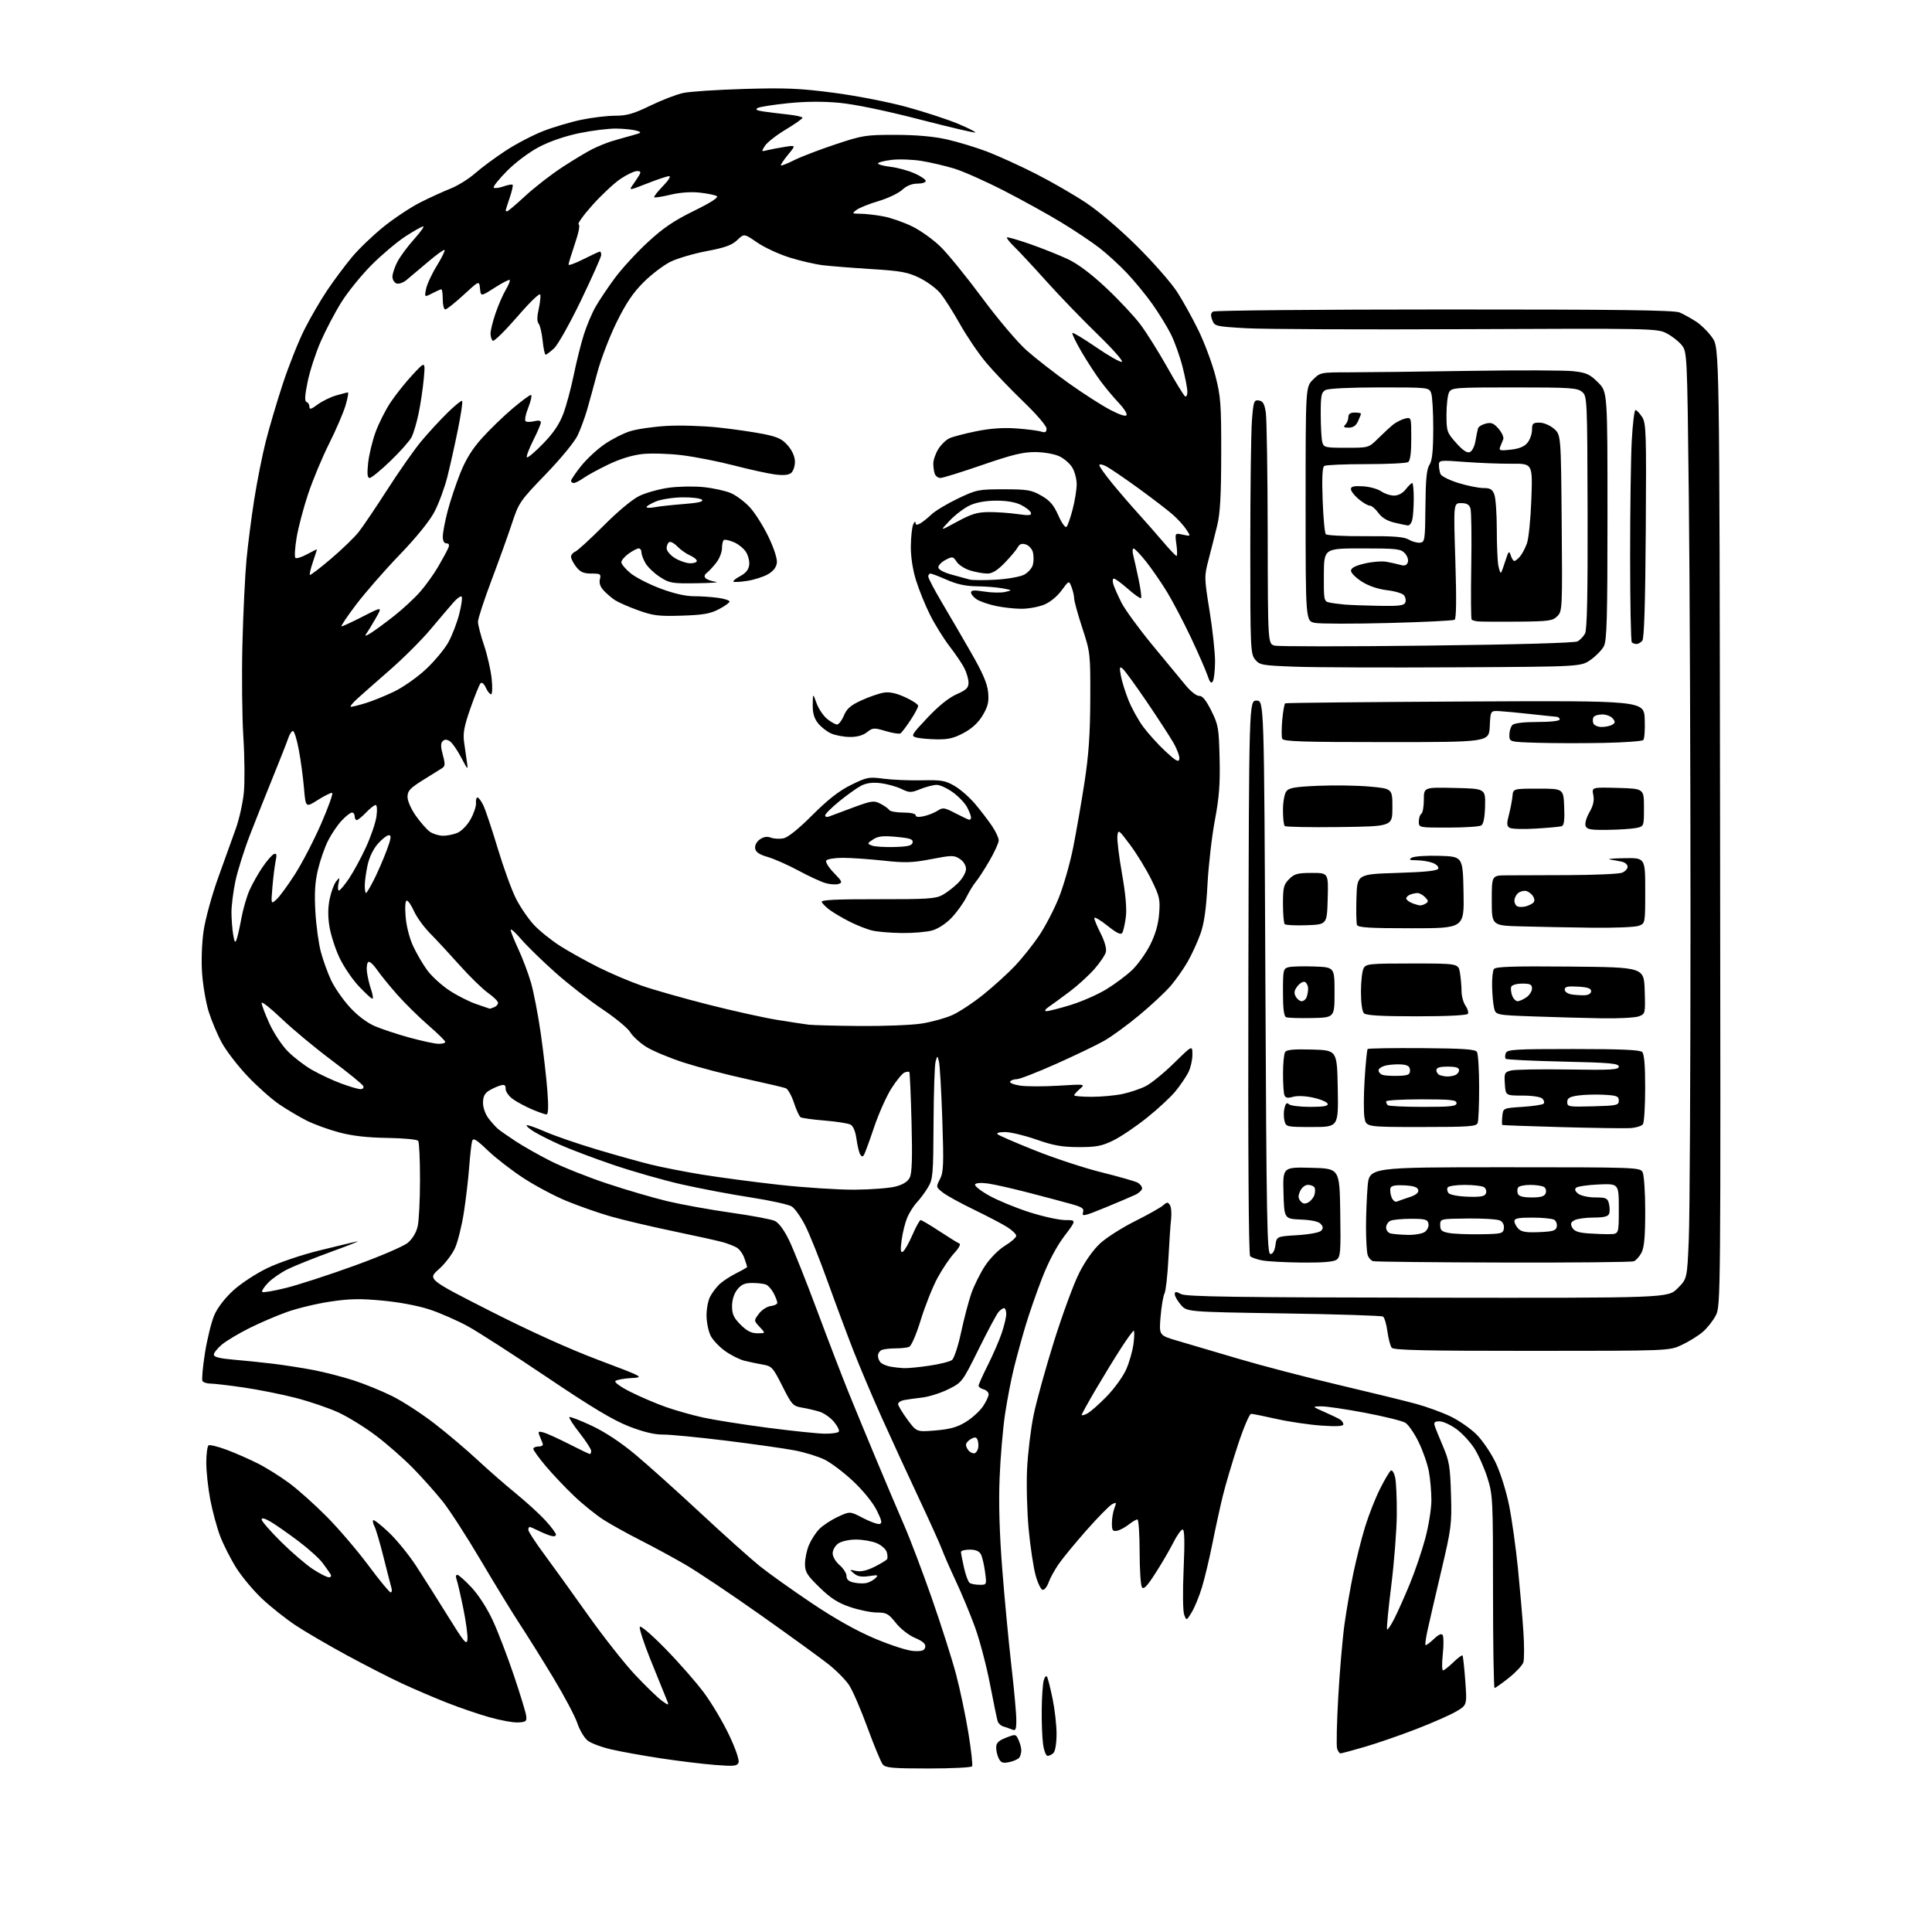 <?xml version="1.0" encoding="UTF-8" standalone="no"?>
<!-- Filename: 0838262ba1e33ab3aa097e92f436e50754a07d569dd35daf0d6185ce4dfcaea8.svg -->
<!-- Created with https://svgstud.io -->
<svg
  version="1.1"
  xmlns="http://www.w3.org/2000/svg"
  xmlns:xlink="http://www.w3.org/1999/xlink"
  xmlns:svg="http://www.w3.org/2000/svg"
  xmlns:rdf="http://www.w3.org/1999/02/22-rdf-syntax-ns#"
  xmlns:cc="http://creativecommons.org/ns#"
  xmlns:dc="http://purl.org/dc/elements/1.1/"
  viewBox="0 0 768 768"
  width="768"
  height="768"
  role="img"
  aria-labelledby="titleID descID"
>
  <title id="titleID">natural language processing</title>
  <desc id="descID">AI-generated SVG illustration: natural language processing, created on https://svgstud.io</desc>

  <rect width="100%" height="100%" fill="white" />


  <path stroke="none" fill="black" fill-rule="evenodd" d="M369.06,703.00C354.90,703.00 352.04,702.75 350.92,701.41C350.20,700.53 347.46,693.94 344.84,686.77C342.22,679.59 338.93,671.99 337.53,669.87C336.13,667.75 332.40,663.98 329.24,661.49C326.08,659.00 313.93,650.19 302.23,641.92C290.54,633.65 277.04,624.62 272.23,621.84C267.43,619.06 259.45,614.74 254.50,612.23C249.55,609.72 243.04,606.11 240.03,604.21C237.02,602.30 231.67,597.99 228.14,594.62C224.61,591.25 219.54,585.89 216.86,582.70C214.19,579.51 212.00,576.47 212.00,575.95C212.00,575.43 212.95,575.00 214.11,575.00C215.40,575.00 216.02,574.52 215.70,573.75C215.42,573.06 214.86,571.66 214.44,570.63C213.81,569.04 214.04,568.87 216.10,569.44C217.42,569.81 221.99,571.88 226.24,574.05C230.50,576.22 234.22,578.00 234.49,578.00C234.77,578.00 235.00,577.44 235.00,576.75C235.00,576.06 232.94,572.87 230.42,569.66C227.90,566.46 226.06,563.60 226.34,563.33C226.61,563.05 230.59,564.59 235.17,566.73C240.46,569.21 246.78,573.38 252.50,578.16C257.45,582.29 269.15,592.79 278.50,601.49C287.85,610.20 298.43,619.66 302.00,622.54C305.57,625.41 314.84,632.01 322.58,637.21C331.95,643.50 340.42,648.26 347.87,651.40C354.23,654.08 360.88,656.21 363.25,656.31C366.52,656.46 367.50,656.12 367.79,654.75C368.05,653.48 366.93,652.47 363.74,651.10C361.23,650.03 357.95,647.46 356.09,645.11C353.20,641.46 352.36,641.00 348.61,641.00C346.29,641.00 341.51,640.03 337.99,638.84C333.09,637.18 330.25,635.37 325.80,631.04C320.78,626.16 320.00,624.90 320.00,621.67C320.00,619.62 320.70,616.26 321.55,614.22C322.41,612.17 324.23,609.33 325.60,607.90C326.96,606.47 330.29,604.27 332.98,603.01C337.87,600.72 337.87,600.72 343.02,603.42C345.86,604.90 348.83,605.97 349.62,605.81C350.78,605.56 350.55,604.46 348.48,600.32C346.97,597.30 343.09,592.51 339.16,588.82C335.46,585.34 330.34,581.47 327.79,580.22C325.23,578.96 319.85,577.30 315.82,576.54C311.79,575.77 299.50,574.03 288.50,572.67C277.50,571.32 266.25,570.23 263.50,570.26C260.12,570.29 255.74,569.23 250.00,567.00C243.74,564.56 235.14,559.40 217.42,547.46C204.17,538.54 190.00,529.41 185.92,527.18C181.84,524.95 175.09,521.99 170.93,520.60C166.39,519.08 158.88,517.65 152.17,517.02C143.23,516.17 139.01,516.25 131.21,517.42C125.85,518.22 118.09,520.09 113.98,521.57C109.86,523.04 103.08,525.96 98.91,528.06C94.73,530.15 89.89,533.06 88.16,534.52C86.42,535.98 85.00,537.77 85.00,538.50C85.00,539.43 87.31,540.02 92.75,540.48C97.01,540.84 104.10,541.56 108.50,542.10C112.90,542.63 120.10,543.76 124.50,544.59C128.90,545.43 136.10,547.28 140.50,548.70C144.90,550.12 151.88,552.97 156.01,555.03C160.14,557.09 167.66,561.98 172.71,565.88C177.77,569.79 185.41,576.26 189.70,580.25C193.99,584.25 200.88,590.26 205.00,593.62C209.12,596.98 214.41,601.80 216.75,604.34C219.09,606.88 221.00,609.45 221.00,610.05C221.00,610.71 220.13,610.87 218.75,610.44C217.51,610.06 215.28,609.13 213.80,608.37C212.31,607.62 210.85,607.00 210.55,607.00C210.25,607.00 210.00,607.51 210.00,608.14C210.00,608.76 212.86,613.15 216.37,617.89C219.87,622.62 227.70,633.50 233.77,642.06C239.84,650.62 248.28,661.32 252.52,665.83C256.77,670.34 261.56,674.98 263.18,676.13C266.12,678.22 266.12,678.22 264.50,674.36C263.61,672.24 260.85,665.42 258.37,659.22C255.89,653.02 254.07,647.39 254.33,646.72C254.61,646.02 258.97,649.75 264.57,655.47C269.94,660.96 276.85,668.84 279.92,673.00C282.99,677.15 287.46,684.70 289.86,689.77C292.40,695.14 293.95,699.68 293.59,700.63C293.04,702.05 291.80,702.18 284.23,701.59C279.43,701.21 269.83,700.05 262.89,699.00C255.95,697.95 247.09,696.36 243.19,695.47C239.28,694.59 234.98,692.99 233.62,691.92C232.26,690.85 230.40,687.72 229.49,684.97C228.58,682.22 224.22,674.01 219.82,666.73C215.42,659.45 209.44,649.90 206.55,645.50C203.66,641.10 196.73,629.78 191.16,620.34C185.59,610.90 178.75,600.32 175.97,596.84C173.18,593.35 167.89,587.41 164.20,583.64C160.52,579.87 153.90,574.06 149.50,570.73C145.10,567.40 138.35,563.23 134.50,561.46C130.65,559.69 123.00,557.09 117.50,555.67C112.00,554.26 102.72,552.40 96.87,551.55C91.03,550.70 85.09,550.00 83.68,550.00C82.27,550.00 80.84,549.54 80.49,548.99C80.15,548.43 80.59,543.40 81.48,537.81C82.37,532.22 84.04,525.46 85.18,522.80C86.46,519.84 89.39,516.02 92.74,512.96C95.79,510.17 101.82,506.23 106.35,504.05C110.92,501.86 119.99,498.79 127.00,497.07C133.88,495.38 140.62,493.75 142.00,493.46C143.38,493.16 138.88,494.97 132.00,497.47C125.12,499.97 117.24,503.12 114.47,504.47C111.70,505.83 108.14,508.29 106.54,509.96C104.95,511.62 103.91,513.25 104.24,513.57C104.57,513.90 108.81,513.18 113.67,511.98C118.53,510.77 130.74,506.81 140.81,503.16C151.09,499.44 160.44,495.43 162.12,494.02C163.96,492.47 165.47,489.96 166.03,487.50C166.54,485.30 166.96,476.98 166.96,469.00C166.97,461.02 166.64,454.05 166.23,453.50C165.83,452.95 160.32,452.43 154.00,452.34C146.08,452.23 140.11,451.55 134.85,450.16C130.64,449.04 124.79,446.91 121.85,445.43C118.91,443.94 114.03,441.04 111.00,438.99C107.97,436.94 102.31,431.91 98.42,427.81C94.53,423.71 89.90,417.69 88.14,414.44C86.37,411.18 84.04,405.62 82.94,402.08C81.85,398.53 80.68,391.74 80.34,386.98C79.98,381.92 80.23,374.86 80.94,370.00C81.61,365.43 84.18,356.02 86.65,349.10C89.13,342.17 92.29,333.38 93.68,329.57C95.06,325.75 96.53,319.23 96.93,315.07C97.33,310.90 97.25,300.98 96.74,293.00C96.23,285.02 96.06,268.38 96.37,256.00C96.68,243.62 97.41,228.55 97.98,222.50C98.55,216.45 99.94,205.65 101.07,198.50C102.19,191.35 104.25,181.02 105.63,175.54C107.01,170.07 110.07,159.72 112.43,152.54C114.79,145.37 118.65,135.68 121.00,131.01C123.34,126.34 127.45,119.29 130.11,115.34C132.77,111.39 137.17,105.50 139.88,102.24C142.59,98.98 148.28,93.52 152.52,90.11C156.76,86.70 163.34,82.34 167.14,80.43C170.93,78.52 176.34,76.05 179.16,74.94C181.98,73.82 186.34,71.11 188.84,68.91C191.35,66.70 196.80,62.67 200.95,59.94C205.10,57.21 211.88,53.68 216.00,52.08C220.12,50.48 226.97,48.46 231.21,47.59C235.45,46.71 241.47,46.00 244.59,46.00C249.18,46.00 251.85,45.23 258.52,41.99C263.05,39.79 268.95,37.52 271.63,36.95C274.31,36.38 285.27,35.66 296.00,35.35C312.37,34.88 318.07,35.12 331.50,36.89C340.38,38.05 353.24,40.56 360.40,42.52C367.49,44.47 376.63,47.45 380.70,49.15C384.77,50.84 387.91,52.42 387.67,52.66C387.44,52.90 377.44,50.55 365.45,47.45C352.03,43.98 339.85,41.46 333.75,40.88C327.17,40.26 320.27,40.31 313.24,41.03C307.40,41.62 301.97,42.48 301.15,42.94C300.09,43.53 300.80,43.93 303.58,44.33C305.74,44.64 310.09,45.18 313.25,45.52C316.41,45.86 319.00,46.45 319.00,46.82C319.00,47.19 316.00,49.30 312.34,51.50C308.67,53.70 304.97,56.59 304.11,57.92C302.58,60.27 302.60,60.32 305.02,59.71C306.38,59.37 309.50,58.78 311.96,58.39C316.41,57.68 316.41,57.68 313.23,61.53C311.49,63.65 310.22,65.56 310.43,65.76C310.63,65.97 312.98,65.03 315.65,63.69C318.32,62.34 325.68,59.52 332.00,57.42C342.90,53.79 344.16,53.59 356.00,53.61C364.35,53.63 371.15,54.23 376.47,55.44C380.86,56.43 388.04,58.61 392.42,60.28C396.81,61.96 405.45,65.89 411.62,69.02C417.79,72.15 426.82,77.35 431.67,80.58C436.85,84.02 445.29,91.21 452.09,97.97C458.47,104.31 465.58,112.42 467.90,116.00C470.21,119.58 474.08,126.55 476.48,131.50C478.88,136.45 481.89,144.55 483.17,149.50C485.26,157.62 485.48,160.66 485.45,180.50C485.43,197.09 485.03,204.10 483.83,209.00C482.96,212.57 481.43,218.61 480.44,222.40C478.67,229.18 478.68,229.55 480.83,242.90C482.04,250.38 483.01,259.43 483.00,263.00C482.98,266.57 482.58,270.12 482.10,270.87C481.47,271.87 480.91,271.25 480.02,268.56C479.35,266.54 476.40,259.79 473.47,253.56C470.53,247.34 466.24,239.15 463.94,235.37C461.64,231.59 457.90,226.16 455.63,223.30C453.36,220.44 451.11,218.07 450.64,218.05C450.17,218.02 450.10,219.24 450.49,220.75C450.87,222.26 451.84,226.59 452.63,230.38C453.43,234.16 453.86,237.48 453.58,237.75C453.31,238.02 450.98,236.39 448.40,234.12C445.83,231.86 443.30,230.00 442.79,230.00C442.28,230.00 442.18,231.01 442.56,232.25C442.95,233.49 444.39,236.75 445.76,239.50C447.14,242.25 452.72,249.90 458.16,256.50C463.60,263.10 469.61,270.36 471.50,272.64C473.40,274.92 475.75,276.72 476.73,276.64C477.96,276.54 479.42,278.34 481.50,282.50C484.30,288.10 484.52,289.37 484.81,301.50C485.05,311.66 484.64,317.01 482.94,326.00C481.74,332.32 480.42,343.80 480.00,351.50C479.45,361.67 478.67,367.10 477.15,371.34C475.99,374.55 473.72,379.50 472.09,382.34C470.46,385.18 467.43,389.48 465.36,391.90C463.29,394.32 457.71,399.53 452.96,403.48C448.21,407.44 441.89,412.05 438.91,413.74C435.93,415.43 427.36,419.55 419.85,422.90C412.34,426.26 405.27,429.00 404.15,429.00C403.03,429.00 401.86,429.42 401.54,429.94C401.22,430.45 403.01,431.18 405.51,431.55C408.01,431.93 414.88,431.94 420.78,431.58C431.48,430.93 431.50,430.93 429.25,432.87C428.01,433.94 427.00,435.09 427.00,435.41C427.00,435.73 430.13,436.00 433.95,436.00C437.77,436.00 443.29,435.49 446.20,434.88C449.12,434.26 453.28,432.86 455.45,431.76C457.62,430.66 462.68,426.54 466.70,422.60C474.00,415.43 474.00,415.43 474.00,419.27C474.00,421.37 473.27,424.54 472.38,426.30C471.48,428.06 469.22,431.39 467.35,433.70C465.48,436.01 460.35,440.78 455.95,444.30C451.55,447.82 445.52,451.89 442.54,453.35C437.99,455.58 435.79,456.00 428.81,455.99C422.19,455.98 418.77,455.37 412.00,453.00C407.32,451.36 401.72,450.02 399.55,450.01C397.23,450.01 395.99,450.36 396.55,450.88C397.07,451.36 403.80,454.28 411.50,457.35C419.20,460.43 431.09,464.34 437.93,466.03C444.76,467.73 451.17,469.56 452.18,470.09C453.18,470.63 454.00,471.66 454.00,472.37C454.00,473.09 452.76,474.26 451.25,474.97C449.74,475.68 444.31,477.98 439.20,480.09C431.05,483.43 429.97,483.67 430.50,482.00C431.01,480.38 430.28,479.86 425.80,478.61C422.89,477.79 415.32,475.78 409.00,474.14C402.68,472.50 395.42,470.85 392.87,470.48C390.09,470.08 387.99,470.21 387.61,470.82C387.27,471.37 389.81,473.39 393.25,475.30C396.69,477.21 403.89,480.18 409.26,481.89C414.63,483.60 421.03,485.00 423.47,485.00C427.92,485.00 427.92,485.00 423.07,491.40C419.99,495.47 416.77,501.58 414.22,508.15C412.01,513.84 409.06,522.33 407.67,527.00C406.27,531.67 404.23,539.10 403.13,543.50C402.02,547.90 400.41,556.23 399.54,562.00C398.67,567.77 397.69,579.25 397.36,587.50C396.95,597.63 397.30,609.48 398.43,624.00C399.36,635.83 400.99,653.08 402.06,662.34C403.13,671.60 404.00,681.21 404.00,683.69C404.00,687.61 403.76,688.12 402.25,687.49C401.29,687.10 399.73,686.55 398.78,686.28C397.84,686.01 396.84,685.05 396.56,684.14C396.29,683.24 394.91,676.56 393.50,669.29C392.10,662.03 389.42,651.90 387.56,646.79C385.70,641.68 382.28,633.45 379.96,628.50C377.64,623.55 375.17,617.92 374.48,616.00C373.79,614.08 369.62,604.85 365.23,595.50C360.83,586.15 354.25,571.84 350.59,563.70C346.93,555.56 341.88,543.63 339.36,537.20C336.84,530.76 332.19,518.30 329.03,509.50C325.87,500.70 321.87,490.70 320.14,487.27C318.41,483.84 315.98,480.39 314.75,479.60C313.51,478.81 306.20,477.20 298.50,476.01C290.80,474.83 278.47,472.50 271.11,470.84C263.74,469.17 251.37,465.64 243.61,462.99C235.85,460.34 226.36,456.75 222.52,455.02C218.67,453.29 214.04,450.95 212.21,449.82C210.39,448.69 209.10,447.56 209.36,447.31C209.61,447.06 212.90,448.19 216.66,449.84C220.42,451.48 229.57,454.64 237.00,456.86C244.43,459.08 254.10,461.79 258.50,462.88C262.90,463.97 272.12,465.78 279.00,466.91C285.88,468.03 299.71,469.87 309.74,470.98C319.77,472.09 333.27,472.96 339.74,472.92C346.21,472.88 353.51,472.31 355.98,471.67C359.02,470.88 360.84,469.72 361.66,468.08C362.52,466.32 362.72,460.22 362.35,446.08C362.07,435.32 361.68,426.34 361.47,426.13C361.26,425.92 360.40,426.02 359.55,426.34C358.71,426.66 356.39,429.47 354.40,432.58C352.42,435.69 349.29,442.67 347.47,448.09C345.64,453.51 343.83,458.46 343.45,459.08C342.95,459.90 342.52,459.85 341.94,458.90C341.50,458.18 340.83,455.43 340.47,452.78C340.06,449.77 339.17,447.62 338.10,447.05C337.15,446.55 332.52,445.82 327.79,445.44C323.07,445.05 318.77,444.46 318.25,444.12C317.72,443.78 316.53,441.18 315.60,438.34C314.66,435.50 313.20,432.91 312.35,432.58C311.51,432.26 304.44,430.60 296.66,428.90C288.87,427.21 277.77,424.30 271.99,422.44C266.21,420.58 259.39,417.73 256.85,416.12C254.30,414.51 251.46,411.89 250.53,410.32C249.60,408.74 244.62,404.63 239.48,401.19C234.34,397.76 225.90,391.18 220.73,386.58C215.57,381.98 209.47,376.03 207.18,373.36C204.89,370.69 203.01,369.01 203.01,369.64C203.00,370.26 204.37,373.69 206.03,377.26C207.70,380.82 209.97,386.84 211.07,390.62C212.17,394.40 213.93,403.57 214.99,411.00C216.05,418.43 217.22,428.66 217.60,433.75C218.07,440.03 217.95,443.00 217.23,443.00C216.64,443.00 214.05,442.09 211.47,440.99C208.88,439.88 205.47,438.05 203.89,436.92C202.30,435.79 201.00,433.96 201.00,432.86C201.00,431.26 200.56,431.00 198.75,431.54C197.51,431.91 195.49,432.85 194.25,433.63C192.65,434.64 192.00,436.01 192.00,438.39C192.00,440.31 192.94,442.95 194.23,444.62C195.45,446.20 197.14,448.08 197.98,448.78C198.81,449.48 201.97,451.69 205.00,453.68C208.03,455.68 214.32,459.23 219.00,461.59C223.68,463.94 233.71,467.94 241.31,470.47C248.90,473.00 259.70,476.16 265.31,477.50C270.91,478.83 282.25,480.88 290.50,482.05C298.75,483.21 306.62,484.69 308.00,485.33C309.56,486.06 311.68,488.93 313.66,493.00C315.40,496.57 320.42,509.18 324.83,521.00C329.24,532.83 334.85,547.45 337.31,553.50C339.76,559.55 344.78,571.70 348.46,580.50C352.14,589.30 357.10,601.00 359.49,606.50C361.88,612.00 366.82,625.05 370.47,635.50C374.12,645.95 378.42,659.45 380.03,665.50C381.63,671.55 383.85,682.07 384.95,688.88C386.06,695.69 386.72,701.65 386.42,702.13C386.12,702.61 378.31,703.00 369.06,703.00zM401.32,700.44C398.74,701.00 397.94,700.75 397.07,699.13C396.48,698.03 396.00,696.05 396.00,694.72C396.00,692.84 396.87,691.96 399.89,690.77C403.71,689.27 403.81,689.29 404.89,691.67C405.50,693.00 405.99,694.86 405.98,695.80C405.98,696.73 405.64,698.01 405.23,698.62C404.83,699.24 403.07,700.06 401.32,700.44zM416.44,698.00C415.80,698.00 414.99,695.91 414.64,693.36C414.29,690.81 414.04,684.62 414.10,679.61C414.15,674.60 414.51,669.38 414.89,668.01C415.27,666.64 415.86,665.97 416.20,666.52C416.54,667.07 417.53,670.98 418.41,675.22C419.28,679.45 420.00,685.77 420.00,689.26C420.00,692.86 419.48,696.12 418.80,696.80C418.14,697.46 417.08,698.00 416.44,698.00zM532.86,697.00C532.46,697.00 531.86,696.14 531.52,695.08C531.19,694.02 531.39,684.74 531.98,674.46C532.56,664.17 533.69,651.13 534.48,645.49C535.27,639.84 536.85,630.78 537.98,625.36C539.11,619.94 541.20,611.69 542.62,607.02C544.04,602.36 546.72,595.53 548.58,591.85C550.43,588.16 552.37,584.89 552.89,584.57C553.41,584.24 554.17,585.45 554.58,587.24C555.00,589.03 555.29,595.67 555.25,602.00C555.20,608.33 554.20,621.09 553.04,630.37C551.87,639.65 551.13,647.46 551.39,647.72C551.65,647.98 552.97,646.02 554.31,643.35C555.66,640.68 558.42,634.49 560.44,629.58C562.47,624.68 565.22,616.58 566.56,611.58C567.90,606.59 569.00,599.75 569.00,596.39C569.00,593.02 568.55,587.85 567.99,584.89C567.44,581.92 565.61,576.68 563.92,573.22C562.23,569.77 559.87,566.34 558.67,565.59C557.48,564.84 550.29,563.06 542.70,561.62C535.12,560.18 527.24,559.02 525.20,559.04C521.50,559.08 521.50,559.08 526.50,561.29C529.25,562.51 532.07,563.86 532.75,564.31C533.44,564.75 534.00,565.61 534.00,566.21C534.00,566.96 531.26,567.11 525.25,566.69C520.44,566.36 512.45,565.18 507.50,564.07C502.55,562.95 497.97,562.03 497.33,562.02C496.69,562.01 494.35,567.51 492.13,574.25C489.91,580.99 487.20,590.10 486.12,594.50C485.04,598.90 483.17,607.45 481.97,613.50C480.76,619.55 478.88,627.42 477.79,631.00C476.70,634.58 474.87,639.03 473.73,640.90C471.65,644.30 471.65,644.30 470.74,641.90C470.21,640.53 470.11,632.76 470.51,623.75C470.99,612.71 470.87,608.00 470.11,608.00C469.52,608.00 467.84,610.36 466.39,613.25C464.93,616.14 461.74,621.61 459.28,625.42C455.92,630.64 454.60,631.99 453.93,630.92C453.43,630.14 453.02,623.76 453.02,616.75C453.01,609.74 452.61,604.00 452.13,604.00C451.66,604.00 450.10,604.92 448.66,606.05C447.23,607.18 445.14,608.28 444.03,608.50C442.31,608.82 442.00,608.36 442.00,605.51C442.00,603.65 442.44,600.96 442.99,599.54C443.89,597.16 443.81,597.03 442.03,597.98C440.97,598.55 436.42,603.18 431.93,608.26C427.44,613.34 422.44,619.42 420.82,621.76C419.21,624.11 417.42,627.37 416.85,629.01C416.27,630.66 415.23,632.00 414.53,632.00C413.84,632.00 412.55,629.41 411.68,626.25C410.81,623.09 409.57,614.88 408.92,608.00C408.27,601.12 407.98,590.33 408.28,584.00C408.58,577.67 409.75,568.00 410.88,562.49C412.01,556.99 415.67,543.79 419.00,533.15C422.34,522.52 426.81,510.36 428.94,506.13C431.30,501.43 434.57,496.81 437.33,494.26C439.82,491.97 446.05,488.00 451.18,485.44C456.30,482.88 461.31,480.06 462.31,479.18C463.88,477.79 464.25,477.77 465.06,479.04C465.57,479.84 465.79,482.30 465.54,484.50C465.28,486.70 464.80,493.89 464.45,500.48C464.11,507.06 463.41,513.23 462.91,514.18C462.40,515.12 461.70,519.26 461.35,523.37C460.72,530.83 460.72,530.83 468.11,532.99C472.17,534.18 482.98,537.37 492.13,540.08C501.28,542.80 519.28,547.50 532.13,550.52C544.98,553.55 558.87,556.95 562.99,558.08C567.10,559.20 573.20,561.43 576.54,563.02C579.87,564.61 584.55,567.84 586.92,570.21C589.30,572.57 592.75,577.65 594.58,581.50C596.47,585.46 598.78,592.85 599.91,598.50C601.01,604.00 602.58,615.25 603.41,623.50C604.23,631.75 605.21,643.04 605.57,648.59C605.94,654.14 605.93,659.64 605.56,660.80C605.19,661.96 602.61,664.73 599.82,666.96C597.02,669.18 594.46,671.00 594.12,671.00C593.78,671.00 593.50,653.79 593.50,632.75C593.50,596.08 593.41,594.21 591.29,587.50C590.08,583.65 587.74,578.38 586.09,575.79C584.44,573.20 581.21,569.71 578.90,568.04C576.59,566.37 573.59,565.00 572.23,565.00C570.34,565.00 569.89,565.41 570.31,566.75C570.61,567.71 572.10,571.42 573.64,575.00C576.08,580.71 576.47,583.03 576.79,594.00C577.14,605.87 576.95,607.41 572.92,624.50C570.58,634.40 568.14,644.98 567.48,648.00C566.82,651.02 566.45,653.69 566.65,653.93C566.85,654.16 568.32,653.11 569.90,651.60C571.87,649.71 573.01,649.20 573.50,650.00C573.89,650.64 573.91,654.05 573.53,657.58C573.15,661.11 573.19,664.00 573.62,664.00C574.05,664.00 575.88,662.57 577.69,660.82C579.49,659.07 581.15,657.83 581.37,658.07C581.58,658.31 582.08,662.85 582.47,668.16C583.17,677.81 583.17,677.81 578.84,680.35C576.45,681.75 569.25,684.92 562.82,687.40C556.40,689.88 547.19,693.05 542.37,694.45C537.54,695.85 533.26,697.00 532.86,697.00zM206.00,684.70C204.07,684.81 198.90,683.87 194.50,682.62C190.10,681.37 182.45,678.75 177.50,676.79C172.55,674.84 164.62,671.44 159.87,669.24C155.13,667.04 145.23,661.98 137.87,657.99C130.52,654.00 121.37,648.66 117.54,646.12C113.71,643.58 107.77,638.88 104.33,635.67C100.90,632.47 96.23,626.91 93.95,623.31C91.68,619.71 88.77,613.97 87.48,610.55C86.19,607.12 84.43,600.60 83.57,596.05C82.71,591.50 82.00,584.93 82.00,581.45C82.00,577.97 82.42,574.86 82.93,574.54C83.44,574.23 86.71,575.04 90.20,576.35C93.68,577.66 99.22,580.09 102.51,581.76C105.81,583.42 111.37,586.90 114.88,589.49C118.40,592.08 125.15,598.11 129.88,602.89C134.62,607.67 142.08,616.40 146.46,622.29C150.84,628.18 154.81,633.00 155.28,633.00C155.75,633.00 155.90,632.21 155.61,631.25C155.33,630.29 153.92,624.80 152.48,619.06C151.05,613.32 149.41,607.77 148.85,606.73C148.30,605.68 148.07,604.59 148.36,604.30C148.65,604.02 151.43,606.18 154.53,609.12C157.64,612.06 162.54,618.07 165.42,622.48C168.30,626.89 173.99,635.90 178.08,642.49C184.50,652.86 185.54,654.11 185.82,651.73C185.99,650.22 185.24,644.60 184.14,639.25C183.04,633.89 181.84,628.71 181.47,627.75C181.09,626.79 181.22,626.00 181.76,626.00C182.29,626.00 184.85,628.27 187.45,631.05C190.27,634.07 193.70,639.41 195.95,644.30C198.03,648.81 201.77,658.58 204.27,666.00C206.77,673.42 208.97,680.62 209.16,682.00C209.46,684.23 209.12,684.52 206.00,684.70zM344.50,629.26C345.60,629.00 347.18,628.14 348.00,627.35C349.31,626.09 349.00,625.98 345.50,626.52C342.57,626.97 340.96,626.70 339.50,625.50C337.56,623.91 337.58,623.88 340.32,624.47C342.22,624.88 344.61,624.34 347.64,622.82C350.12,621.58 352.37,620.21 352.64,619.78C352.91,619.34 352.83,618.05 352.47,616.90C352.10,615.75 350.29,614.18 348.44,613.41C346.58,612.63 342.90,612.00 340.25,612.00C337.52,612.00 334.49,612.67 333.22,613.56C332.00,614.42 331.00,616.17 331.00,617.47C331.00,618.80 332.19,620.84 333.75,622.16C335.26,623.45 336.50,625.40 336.50,626.49C336.50,627.89 337.38,628.67 339.50,629.11C341.15,629.46 343.40,629.53 344.50,629.26zM389.38,629.98C392.26,630.00 392.26,630.00 391.57,624.83C391.19,621.98 390.45,618.83 389.91,617.83C389.25,616.60 387.80,616.00 385.46,616.00C383.56,616.00 382.00,616.42 382.00,616.92C382.00,617.43 382.54,620.24 383.20,623.17C383.86,626.10 384.87,628.83 385.45,629.23C386.03,629.64 387.80,629.98 389.38,629.98zM130.73,627.00C131.57,627.00 131.83,626.50 131.38,625.75C130.97,625.06 129.54,623.04 128.20,621.25C126.86,619.46 122.50,615.54 118.52,612.55C114.53,609.55 109.64,606.13 107.64,604.95C105.28,603.56 104.00,603.23 104.00,604.02C104.00,604.69 107.49,608.70 111.75,612.92C116.01,617.14 121.71,622.03 124.42,623.79C127.13,625.56 129.97,627.00 130.73,627.00zM387.46,577.68C388.03,577.49 388.65,576.56 388.83,575.61C389.02,574.66 388.91,573.22 388.60,572.40C388.15,571.24 387.59,571.15 386.01,571.99C384.91,572.59 384.00,573.64 384.00,574.34C384.00,575.03 384.55,576.15 385.21,576.81C385.88,577.48 386.89,577.87 387.46,577.68zM327.69,569.91C330.55,569.96 333.14,569.59 333.45,569.08C333.76,568.58 332.87,566.81 331.47,565.15C330.08,563.49 327.49,561.69 325.72,561.15C323.95,560.61 320.81,559.88 318.74,559.54C315.22,558.95 314.72,558.39 311.00,551.00C307.29,543.62 306.78,543.05 303.26,542.45C301.19,542.10 297.88,541.40 295.90,540.91C293.93,540.41 290.46,538.66 288.19,537.02C285.92,535.38 283.37,532.69 282.52,531.04C281.66,529.38 280.92,525.86 280.86,523.21C280.80,520.56 281.44,517.06 282.28,515.44C283.12,513.83 284.87,511.54 286.15,510.36C287.44,509.19 290.41,507.27 292.75,506.09C295.09,504.92 297.00,503.81 297.00,503.63C297.00,503.45 296.50,501.87 295.89,500.13C295.29,498.38 293.87,496.47 292.76,495.87C291.64,495.27 289.32,494.36 287.61,493.86C285.90,493.35 277.06,491.38 267.96,489.49C258.86,487.60 247.43,484.90 242.55,483.49C237.68,482.08 229.83,479.32 225.10,477.36C220.38,475.41 212.72,471.34 208.10,468.32C203.47,465.30 197.09,460.37 193.93,457.35C189.13,452.77 188.09,452.17 187.66,453.68C187.38,454.68 186.85,459.32 186.50,464.00C186.15,468.68 185.20,476.74 184.40,481.92C183.60,487.10 182.05,493.40 180.96,495.92C179.88,498.44 176.96,502.30 174.48,504.50C169.97,508.50 169.97,508.50 194.73,521.09C210.44,529.08 226.20,536.21 237.83,540.59C256.15,547.50 256.15,547.50 250.83,547.81C247.90,547.98 245.11,548.50 244.63,548.98C244.13,549.47 246.72,551.34 250.63,553.30C254.41,555.20 260.65,557.87 264.50,559.24C268.35,560.61 275.09,562.52 279.49,563.49C283.88,564.45 295.36,566.27 304.99,567.53C314.62,568.79 324.84,569.86 327.69,569.91zM371.93,568.62C377.71,568.13 380.55,567.33 383.98,565.21C386.44,563.69 389.48,560.92 390.73,559.07C391.98,557.22 393.00,555.05 393.00,554.26C393.00,553.46 392.10,552.58 391.00,552.29C389.90,552.00 389.00,551.36 389.00,550.86C389.00,550.36 390.64,546.70 392.64,542.73C394.64,538.75 397.12,533.07 398.14,530.09C399.16,527.12 400.00,523.63 400.00,522.34C400.00,521.05 399.61,520.00 399.12,520.00C398.64,520.00 397.63,520.73 396.87,521.62C396.12,522.51 392.57,529.15 389.00,536.37C382.55,549.39 382.45,549.52 377.00,552.24C373.98,553.75 369.25,555.24 366.50,555.56C363.75,555.87 360.49,556.33 359.25,556.58C358.01,556.83 357.00,557.53 357.00,558.14C357.00,558.74 358.66,561.49 360.68,564.25C364.36,569.26 364.36,569.26 371.93,568.62zM432.25,561.87C433.49,561.20 436.93,558.18 439.89,555.14C442.86,552.10 446.32,547.34 447.59,544.56C448.85,541.78 450.20,537.14 450.57,534.25C450.95,531.36 451.00,529.00 450.68,529.00C450.36,529.00 448.12,532.05 445.71,535.79C443.29,539.52 438.77,546.90 435.66,552.19C432.55,557.47 430.00,562.09 430.00,562.44C430.00,562.78 431.01,562.53 432.25,561.87zM359.21,543.86C360.70,543.94 365.30,543.50 369.43,542.88C373.56,542.27 377.61,541.26 378.43,540.63C379.25,540.01 380.87,535.11 382.02,529.75C383.17,524.38 385.00,517.41 386.08,514.25C387.17,511.09 389.65,506.10 391.59,503.17C393.62,500.11 396.99,496.71 399.53,495.17C401.95,493.70 403.95,491.94 403.97,491.26C403.99,490.58 402.31,488.98 400.25,487.70C398.19,486.42 392.23,483.31 387.00,480.78C381.77,478.26 376.27,475.22 374.76,474.03C372.07,471.91 372.05,471.81 373.65,468.71C375.07,465.96 375.19,462.96 374.58,445.03C374.20,433.74 373.60,423.38 373.25,422.00C372.62,419.50 372.62,419.50 371.91,422.00C371.52,423.38 371.15,434.40 371.10,446.50C371.00,466.96 370.85,468.74 368.89,472.00C367.74,473.93 365.74,476.62 364.45,478.00C363.16,479.38 361.43,482.11 360.61,484.08C359.79,486.05 358.80,490.06 358.41,492.98C357.87,497.06 357.99,498.13 358.93,497.55C359.60,497.13 361.30,494.14 362.70,490.90C364.11,487.65 365.59,485.00 365.98,485.00C366.38,485.00 369.76,487.01 373.51,489.47C377.25,491.93 380.80,494.12 381.40,494.34C382.01,494.56 381.08,496.26 379.34,498.12C377.60,499.98 374.60,504.43 372.67,508.00C370.74,511.57 367.75,519.07 366.03,524.66C364.20,530.60 362.26,535.07 361.37,535.41C360.53,535.74 358.11,536.00 356.00,536.00C353.89,536.00 351.45,536.27 350.58,536.61C349.71,536.94 349.00,538.01 349.00,538.98C349.00,539.96 349.56,541.22 350.25,541.78C350.94,542.35 352.62,543.02 354.00,543.27C355.38,543.52 357.72,543.79 359.21,543.86zM608.87,536.99C566.37,537.00 554.02,536.72 553.23,535.75C552.68,535.06 551.91,532.14 551.52,529.25C551.13,526.36 550.34,523.71 549.75,523.35C549.17,522.99 531.40,522.42 510.26,522.10C471.82,521.50 471.82,521.50 469.41,518.69C468.09,517.15 467.00,515.27 467.00,514.50C467.00,513.35 467.41,513.33 469.51,514.42C471.52,515.46 491.18,515.75 567.52,515.85C663.02,515.98 663.02,515.98 666.85,512.15C670.67,508.33 670.67,508.33 671.33,492.41C671.70,483.66 671.99,426.77 672.00,366.00C672.00,305.23 671.70,229.46 671.33,197.63C670.67,139.76 670.67,139.76 668.35,137.00C667.07,135.48 664.33,133.40 662.26,132.37C658.67,130.58 655.13,130.52 583.26,130.85C541.87,131.04 502.35,130.88 495.43,130.48C483.17,129.77 482.83,129.69 481.89,127.21C481.18,125.35 481.27,124.44 482.21,123.85C482.92,123.40 524.32,123.02 574.20,123.02C643.33,123.00 665.57,123.29 667.70,124.22C669.24,124.89 672.15,126.50 674.17,127.80C676.19,129.10 679.11,132.00 680.67,134.24C683.50,138.33 683.50,138.33 683.76,328.68C684.02,516.32 684.00,519.09 682.06,522.89C680.97,525.01 678.61,528.00 676.79,529.53C674.98,531.06 671.25,533.36 668.50,534.65C663.50,536.98 663.50,536.98 608.87,536.99zM301.07,530.00C304.35,530.00 304.35,530.00 301.99,527.49C299.63,524.98 299.63,524.98 301.66,522.24C302.79,520.72 304.88,519.36 306.35,519.18C307.81,519.01 309.00,518.42 309.00,517.88C309.00,517.34 308.34,515.63 307.54,514.07C306.73,512.52 305.35,510.96 304.46,510.62C303.56,510.28 301.11,510.00 298.99,510.00C296.03,510.00 294.67,510.60 293.07,512.63C291.77,514.29 291.00,516.74 291.00,519.23C291.00,522.41 291.68,523.88 294.40,526.60C296.88,529.08 298.68,530.00 301.07,530.00zM517.56,501.89C510.93,501.82 503.79,501.44 501.70,501.03C499.61,500.63 497.47,499.87 496.94,499.34C496.35,498.75 496.09,457.20 496.25,388.45C496.50,278.50 496.50,278.50 499.50,278.50C502.50,278.50 502.50,278.50 503.00,388.50C503.44,485.39 503.68,498.50 505.00,498.50C505.95,498.50 506.68,497.22 507.00,495.00C507.50,491.50 507.50,491.50 515.70,491.00C520.22,490.73 524.45,489.96 525.11,489.29C526.05,488.35 526.04,487.75 525.07,486.59C524.25,485.60 521.57,484.99 517.16,484.79C510.50,484.50 510.50,484.50 510.21,474.22C509.93,463.93 509.93,463.93 521.21,464.22C532.50,464.50 532.50,464.50 532.77,482.00C533.02,497.57 532.86,499.63 531.33,500.75C530.16,501.60 525.81,501.96 517.56,501.89zM597.67,501.88C570.08,501.82 546.76,501.57 545.85,501.33C544.95,501.09 543.94,499.90 543.62,498.70C543.29,497.49 543.02,492.63 543.01,487.90C543.01,483.17 543.29,475.86 543.65,471.65C544.29,464.00 544.29,464.00 598.11,464.00C650.30,464.00 651.96,464.06 652.96,465.93C653.53,467.00 654.00,474.00 654.00,481.48C654.00,491.48 653.61,495.85 652.54,497.93C651.73,499.48 650.35,501.04 649.46,501.38C648.56,501.72 625.26,501.95 597.67,501.88zM559.56,490.88C562.35,490.95 565.43,490.41 566.42,489.68C567.41,488.96 568.05,487.50 567.84,486.43C567.51,484.76 566.58,484.50 560.98,484.49C557.42,484.48 553.71,484.84 552.75,485.27C551.79,485.71 551.00,486.92 551.00,487.96C551.00,489.00 551.79,490.06 552.75,490.31C553.71,490.56 556.78,490.82 559.56,490.88zM588.50,490.64C596.94,490.51 597.52,490.36 597.81,488.32C598.00,486.99 597.41,485.76 596.31,485.19C595.31,484.67 589.55,484.30 583.50,484.37C572.50,484.50 572.50,484.50 572.50,487.00C572.50,489.07 573.10,489.61 576.00,490.14C577.92,490.49 583.55,490.71 588.50,490.64zM640.00,490.59C643.50,490.50 643.50,490.50 643.50,480.50C643.50,470.50 643.50,470.50 635.50,470.84C631.10,471.03 627.05,471.63 626.50,472.16C625.84,472.81 626.16,473.62 627.44,474.57C628.51,475.36 631.54,476.00 634.17,476.00C638.45,476.00 639.03,476.27 639.59,478.50C639.93,479.87 639.96,481.67 639.64,482.50C639.22,483.59 637.52,484.00 633.47,484.00C630.39,484.00 626.99,484.47 625.92,485.04C624.38,485.87 624.19,486.48 624.99,487.99C625.75,489.40 627.38,490.00 631.26,490.29C634.14,490.50 638.08,490.64 640.00,490.59zM611.85,489.79C617.41,489.55 618.54,489.20 618.84,487.62C619.04,486.59 618.59,485.36 617.85,484.89C617.11,484.42 613.24,484.02 609.25,484.02C603.63,484.00 602.00,484.32 602.00,485.43C602.00,486.21 602.73,487.58 603.61,488.47C604.85,489.70 606.80,490.02 611.85,489.79zM520.04,477.98C521.04,477.44 522.15,476.11 522.50,475.01C522.84,473.91 522.85,472.56 522.51,472.01C522.16,471.45 521.00,471.00 519.92,471.00C518.80,471.00 517.47,472.06 516.83,473.47C515.97,475.35 516.00,476.30 516.96,477.45C517.87,478.55 518.71,478.69 520.04,477.98zM555.25,477.65C555.94,477.36 558.21,476.57 560.29,475.89C562.84,475.06 563.98,474.14 563.78,473.08C563.56,471.93 562.07,471.42 558.37,471.20C554.87,471.00 553.09,471.31 552.76,472.20C552.49,472.92 552.65,474.55 553.13,475.83C553.61,477.13 554.55,477.94 555.25,477.65zM583.47,475.71C588.68,475.88 590.22,475.59 590.69,474.36C591.02,473.50 590.66,472.40 589.90,471.91C589.13,471.43 585.71,471.02 582.31,471.02C578.90,471.01 575.83,471.47 575.47,472.04C575.12,472.62 575.28,473.63 575.83,474.29C576.40,474.97 579.77,475.59 583.47,475.71zM608.86,476.00C612.54,476.00 613.95,475.58 614.43,474.33C614.78,473.41 614.49,472.29 613.78,471.85C613.08,471.40 610.61,471.02 608.31,471.02C606.00,471.01 603.83,471.47 603.47,472.05C603.11,472.62 603.07,473.75 603.38,474.55C603.76,475.55 605.48,476.00 608.86,476.00zM647.87,448.45C645.47,448.57 633.15,448.39 620.50,448.04C607.85,447.69 597.36,447.31 597.19,447.20C597.01,447.09 597.01,445.54 597.19,443.75C597.50,440.50 597.50,440.50 605.17,440.00C609.39,439.73 613.18,439.15 613.60,438.73C614.02,438.31 613.82,437.42 613.14,436.74C612.42,436.02 609.16,435.51 605.21,435.51C598.50,435.50 598.50,435.50 598.20,430.87C597.92,426.53 598.08,426.20 600.70,425.53C602.24,425.15 612.50,424.97 623.50,425.14C640.60,425.41 643.50,425.24 643.50,423.98C643.50,422.73 639.98,422.42 621.33,422.00C609.14,421.73 598.89,421.23 598.56,420.89C598.23,420.56 598.24,419.55 598.58,418.64C599.15,417.18 602.03,417.00 625.41,417.00C644.45,417.00 651.93,417.33 652.80,418.20C653.61,419.01 654.00,423.61 653.98,432.45C653.98,439.63 653.58,446.11 653.11,446.86C652.63,447.61 650.28,448.32 647.87,448.45zM521.63,448.00C511.36,448.00 511.21,447.97 510.59,445.50C510.24,444.12 510.25,441.84 510.61,440.43C511.07,438.59 511.56,438.16 512.33,438.93C512.92,439.52 516.72,440.00 520.78,440.00C526.23,440.00 528.06,439.67 527.75,438.76C527.52,438.07 524.98,436.99 522.09,436.35C518.98,435.65 515.69,435.51 514.00,436.00C511.84,436.62 511.00,436.45 510.57,435.33C510.26,434.51 510.01,430.61 510.02,426.67C510.02,422.73 510.40,418.92 510.85,418.21C511.45,417.27 514.32,417.00 521.58,417.21C531.50,417.50 531.50,417.50 531.78,432.75C532.05,448.00 532.05,448.00 521.63,448.00zM564.94,448.00C543.09,448.00 543.09,448.00 542.42,444.40C542.04,442.42 542.06,435.56 542.46,429.15C542.85,422.74 543.40,417.27 543.67,417.00C543.95,416.73 553.64,416.57 565.22,416.65C581.66,416.77 586.45,417.10 587.11,418.15C587.58,418.89 587.98,425.20 587.98,432.17C587.99,439.14 587.73,445.55 587.39,446.42C586.87,447.79 583.94,448.00 564.94,448.00zM565.67,440.00C576.85,440.00 579.00,439.76 579.00,438.50C579.00,437.24 576.78,437.00 565.00,437.00C557.30,437.00 551.00,437.38 551.00,437.83C551.00,438.29 551.30,438.97 551.67,439.33C552.03,439.70 558.33,440.00 565.67,440.00zM633.25,439.78C642.74,439.52 643.50,439.35 643.50,437.50C643.50,435.76 642.73,435.46 637.50,435.18C634.20,435.01 629.59,435.15 627.25,435.49C623.90,435.99 623.00,436.54 623.00,438.10C623.00,439.95 623.62,440.05 633.25,439.78zM143.22,432.95C144.21,432.98 144.72,432.47 144.42,431.75C144.14,431.06 138.50,426.46 131.89,421.52C125.28,416.58 116.30,409.12 111.94,404.94C107.57,400.76 104.00,397.95 104.00,398.69C104.00,399.43 105.37,403.07 107.05,406.77C108.72,410.47 111.98,415.44 114.30,417.81C116.61,420.18 120.97,423.54 124.00,425.28C127.02,427.01 132.20,429.44 135.50,430.66C138.80,431.89 142.27,432.92 143.22,432.95zM556.00,427.66C559.78,427.53 560.50,427.18 560.50,425.50C560.50,424.03 559.72,423.41 557.59,423.17C555.99,422.99 553.18,423.12 551.34,423.46C549.47,423.82 548.00,424.70 548.00,425.47C548.00,426.23 548.79,427.07 549.75,427.33C550.71,427.60 553.52,427.74 556.00,427.66zM575.17,427.92C576.09,427.96 577.55,427.73 578.42,427.39C579.29,427.06 580.00,426.16 580.00,425.39C580.00,424.41 578.68,424.00 575.50,424.00C572.28,424.00 571.00,424.40 571.00,425.42C571.00,426.20 571.56,427.06 572.25,427.34C572.94,427.62 574.25,427.88 575.17,427.92zM174.25,414.93C175.76,414.97 177.00,414.64 177.00,414.19C177.00,413.74 173.96,410.76 170.25,407.55C166.54,404.34 160.97,398.85 157.87,395.35C154.78,391.85 151.18,387.41 149.87,385.50C148.57,383.58 147.05,382.17 146.50,382.36C145.95,382.54 145.65,384.23 145.84,386.10C146.03,387.97 146.77,391.19 147.48,393.25C148.19,395.31 148.43,397.00 148.02,397.00C147.61,397.00 145.16,394.74 142.57,391.97C139.99,389.21 136.54,384.10 134.90,380.61C133.27,377.13 131.50,371.62 130.97,368.39C130.31,364.44 130.34,360.81 131.04,357.38C131.62,354.57 132.77,351.42 133.61,350.38C135.05,348.61 135.10,348.66 134.55,351.25C134.23,352.76 134.31,354.00 134.73,354.00C135.15,354.00 136.95,351.86 138.72,349.25C140.48,346.64 143.53,341.03 145.48,336.78C147.43,332.54 149.31,327.03 149.65,324.53C150.01,321.90 149.87,320.00 149.32,320.00C148.80,320.00 147.08,321.35 145.50,323.00C143.92,324.65 142.26,326.00 141.81,326.00C141.37,326.00 141.00,325.32 141.00,324.50C141.00,323.68 140.51,323.00 139.90,323.00C139.30,323.00 137.46,324.44 135.82,326.19C134.18,327.95 131.74,331.54 130.41,334.18C129.07,336.82 127.26,342.02 126.38,345.74C125.20,350.74 124.94,355.11 125.37,362.50C125.69,368.00 126.68,375.20 127.57,378.50C128.46,381.80 130.30,386.86 131.66,389.75C133.03,392.63 136.35,397.41 139.05,400.37C142.10,403.70 145.86,406.55 148.97,407.89C151.72,409.07 157.92,411.13 162.74,412.45C167.56,413.77 172.74,414.89 174.25,414.93zM341.81,407.85C351.33,407.93 362.34,407.50 366.28,406.89C370.22,406.28 375.71,404.77 378.47,403.55C381.24,402.32 386.88,398.60 391.00,395.28C395.12,391.95 400.77,386.82 403.55,383.87C406.33,380.91 410.57,375.60 412.97,372.06C415.37,368.52 418.89,361.79 420.80,357.11C422.71,352.42 425.32,343.34 426.60,336.92C427.87,330.51 429.91,318.79 431.12,310.88C432.77,300.16 433.35,291.80 433.40,278.00C433.47,259.77 433.42,259.36 430.23,249.63C428.46,244.20 427.00,238.94 427.00,237.94C427.00,236.95 426.54,234.91 425.97,233.41C424.93,230.70 424.93,230.70 421.96,234.74C420.18,237.16 417.37,239.44 414.97,240.40C412.76,241.28 408.74,242.00 406.03,242.00C403.32,242.00 398.72,241.49 395.81,240.87C392.90,240.24 389.50,239.06 388.26,238.25C387.02,237.44 386.00,236.21 386.00,235.53C386.00,234.60 387.29,234.51 391.25,235.15C394.14,235.62 397.85,235.69 399.50,235.32C402.50,234.63 402.50,234.63 398.50,233.87C396.30,233.46 391.70,233.09 388.28,233.06C383.91,233.02 380.37,232.25 376.40,230.50C373.29,229.12 370.36,228.00 369.88,228.00C369.39,228.00 369.00,228.53 369.00,229.18C369.00,229.83 371.42,234.45 374.37,239.43C377.33,244.42 382.58,253.43 386.04,259.46C390.64,267.47 392.46,271.69 392.79,275.16C393.16,278.97 392.74,280.76 390.70,284.25C388.98,287.18 386.53,289.48 383.19,291.30C379.29,293.42 376.97,293.98 372.36,293.90C369.14,293.85 365.46,293.51 364.20,293.15C362.03,292.54 362.29,292.08 368.70,285.29C373.06,280.65 377.20,277.33 380.25,275.99C384.10,274.30 385.00,273.43 385.00,271.40C385.00,270.03 384.28,267.46 383.39,265.70C382.51,263.94 379.87,260.02 377.53,257.00C375.19,253.97 371.69,248.35 369.75,244.50C367.81,240.65 365.28,234.42 364.12,230.64C362.80,226.39 362.03,221.27 362.07,217.14C362.11,213.49 362.53,209.60 363.00,208.50C363.47,207.40 363.89,207.08 363.93,207.79C363.98,208.71 364.49,208.80 365.75,208.10C366.71,207.56 368.75,205.95 370.27,204.50C371.79,203.06 376.52,200.22 380.77,198.19C388.16,194.66 388.96,194.50 399.00,194.50C408.36,194.50 409.98,194.77 413.90,197.00C417.35,198.96 418.83,200.68 420.71,204.90C422.09,208.01 423.47,209.92 423.98,209.40C424.45,208.90 425.55,205.74 426.42,202.36C427.29,198.98 428.00,194.55 428.00,192.51C428.00,190.47 427.23,187.51 426.29,185.92C425.36,184.33 423.04,182.30 421.14,181.40C419.20,180.47 415.05,179.74 411.60,179.71C406.75,179.66 402.42,180.71 390.50,184.82C382.25,187.67 374.76,189.99 373.86,190.00C372.95,190.00 371.94,189.29 371.61,188.42C371.27,187.55 371.00,185.69 371.00,184.29C371.00,182.88 371.89,180.30 372.98,178.54C374.06,176.78 376.07,174.83 377.44,174.21C378.81,173.59 383.61,172.33 388.11,171.42C393.61,170.30 398.79,169.94 403.90,170.30C408.08,170.60 412.51,171.15 413.75,171.54C415.53,172.09 416.00,171.84 416.01,170.37C416.02,169.31 411.97,164.60 406.66,159.50C401.51,154.55 394.86,147.57 391.88,144.00C388.90,140.43 384.26,133.58 381.57,128.78C378.88,123.99 375.39,118.51 373.82,116.60C372.25,114.69 368.51,111.93 365.53,110.47C360.86,108.19 358.15,107.69 346.39,106.96C338.86,106.49 330.18,105.80 327.10,105.43C324.02,105.06 318.05,103.68 313.84,102.36C309.63,101.05 303.84,98.36 300.99,96.40C295.79,92.82 295.79,92.82 293.07,95.43C290.97,97.45 288.22,98.44 280.93,99.82C275.74,100.80 269.26,102.71 266.53,104.05C263.80,105.40 258.99,109.05 255.86,112.17C251.64,116.37 248.84,120.52 245.08,128.17C242.29,133.85 238.87,142.78 237.47,148.00C236.08,153.22 234.22,159.97 233.35,163.00C232.47,166.03 230.81,170.53 229.66,173.00C228.46,175.58 223.02,182.21 216.95,188.50C206.71,199.11 206.23,199.80 203.53,208.00C201.99,212.68 198.31,222.91 195.36,230.73C192.41,238.56 190.00,245.95 190.00,247.16C190.00,248.36 191.08,252.53 192.39,256.42C193.70,260.32 195.08,266.31 195.44,269.75C195.81,273.23 195.70,276.00 195.21,276.00C194.72,276.00 193.78,274.81 193.11,273.35C192.41,271.81 191.54,271.08 191.04,271.60C190.57,272.09 188.76,276.55 187.02,281.50C184.52,288.64 183.99,291.43 184.48,295.00C184.82,297.48 185.33,301.07 185.62,303.00C186.11,306.28 185.96,306.16 183.32,301.10C181.77,298.13 179.72,295.22 178.78,294.62C177.54,293.85 176.74,293.86 175.95,294.65C175.15,295.45 175.17,296.93 176.03,300.11C177.05,303.90 176.99,304.60 175.54,305.48C174.63,306.04 171.21,308.18 167.94,310.22C162.95,313.36 162.00,314.40 162.00,316.80C162.00,318.43 163.44,321.67 165.37,324.39C167.23,327.00 169.71,329.81 170.89,330.63C172.07,331.46 174.34,332.17 175.95,332.22C177.55,332.26 180.17,331.76 181.78,331.09C183.46,330.40 185.70,328.10 187.05,325.70C188.34,323.40 189.31,320.50 189.21,319.26C189.11,318.02 189.38,317.00 189.83,317.00C190.27,317.00 191.33,318.46 192.18,320.25C193.03,322.04 195.59,329.71 197.87,337.30C200.15,344.88 203.39,353.81 205.07,357.13C206.74,360.45 209.94,365.15 212.16,367.56C214.39,369.98 219.16,373.81 222.75,376.09C226.35,378.36 233.17,382.15 237.90,384.52C242.63,386.89 250.32,390.16 255.00,391.79C259.68,393.43 271.60,396.82 281.50,399.33C291.40,401.85 303.77,404.59 309.00,405.43C314.23,406.27 319.85,407.13 321.50,407.33C323.15,407.53 332.29,407.77 341.81,407.85zM521.50,404.69C516.55,404.79 511.94,404.64 511.25,404.36C510.38,403.99 510.00,401.01 510.00,394.44C510.00,385.52 510.12,385.01 512.25,384.47C513.49,384.16 518.11,384.04 522.50,384.20C530.50,384.50 530.50,384.50 530.50,394.50C530.50,404.50 530.50,404.50 521.50,404.69zM636.68,404.79C629.98,404.68 617.75,404.34 609.51,404.04C594.52,403.50 594.52,403.50 593.88,400.50C593.52,398.85 593.19,395.02 593.13,392.00C593.08,388.98 593.39,385.93 593.83,385.23C594.46,384.25 601.19,384.03 624.07,384.23C653.50,384.50 653.50,384.50 653.79,393.76C654.07,402.93 654.05,403.03 651.47,404.01C650.04,404.55 643.39,404.91 636.68,404.79zM563.14,404.00C549.12,404.00 543.05,403.65 542.20,402.80C541.48,402.08 541.00,398.63 541.00,394.23C541.00,390.18 541.47,386.00 542.04,384.93C543.00,383.13 544.30,383.00 561.40,383.00C579.74,383.00 579.74,383.00 580.36,386.75C580.70,388.81 580.98,392.09 580.99,394.03C581.00,395.97 581.70,398.56 582.56,399.78C583.41,401.00 583.84,402.45 583.50,403.00C583.12,403.61 575.20,404.00 563.14,404.00zM415.95,401.95C416.75,401.98 421.02,400.89 425.45,399.54C429.88,398.19 436.30,395.38 439.73,393.29C443.15,391.21 447.79,387.75 450.03,385.61C452.27,383.48 455.49,378.98 457.19,375.63C459.28,371.48 460.43,367.51 460.77,363.24C461.23,357.50 460.96,356.30 457.64,349.58C455.64,345.53 451.86,339.36 449.25,335.86C444.68,329.75 444.49,329.61 444.18,332.32C444.00,333.87 444.83,340.61 446.01,347.30C447.43,355.31 447.96,361.19 447.54,364.49C447.20,367.26 446.56,370.09 446.13,370.79C445.55,371.73 443.98,370.98 440.17,367.95C437.33,365.68 435.00,364.33 435.00,364.95C435.00,365.56 436.16,368.36 437.58,371.15C439.14,374.23 439.94,377.12 439.60,378.45C439.30,379.67 437.22,382.74 434.99,385.27C432.76,387.80 428.35,391.82 425.18,394.19C422.02,396.56 418.32,399.26 416.96,400.20C415.43,401.25 415.05,401.91 415.95,401.95zM194.67,400.97C194.76,400.99 195.55,400.73 196.42,400.39C197.29,400.06 197.99,399.27 197.98,398.64C197.97,398.01 196.18,396.24 194.00,394.70C191.82,393.16 186.77,388.23 182.77,383.76C178.77,379.28 173.47,373.56 171.00,371.06C168.53,368.55 165.64,364.59 164.60,362.25C163.55,359.91 162.25,358.00 161.71,358.00C161.11,358.00 160.93,360.51 161.24,364.39C161.54,368.15 162.78,372.99 164.25,376.14C165.62,379.09 168.15,383.41 169.87,385.74C171.59,388.07 175.49,391.63 178.53,393.65C181.58,395.68 186.42,398.14 189.29,399.13C192.15,400.12 194.58,400.95 194.67,400.97zM517.43,398.00C518.18,398.00 519.06,397.29 519.39,396.42C519.73,395.55 520.00,394.00 520.00,392.98C520.00,391.95 519.48,390.79 518.84,390.40C518.18,389.99 516.88,390.66 515.85,391.93C514.47,393.65 514.27,394.64 515.05,396.09C515.61,397.14 516.68,398.00 517.43,398.00zM603.25,398.00C603.97,398.00 605.56,397.30 606.78,396.44C608.00,395.59 609.00,394.01 609.00,392.94C609.00,391.35 608.30,391.00 605.11,391.00C602.91,391.00 601.01,391.55 600.74,392.25C600.48,392.94 600.64,394.51 601.10,395.75C601.56,396.99 602.52,398.00 603.25,398.00zM630.00,395.62C631.50,395.55 632.50,394.90 632.50,394.00C632.50,392.90 631.12,392.42 627.25,392.20C623.14,391.96 622.00,392.22 622.00,393.38C622.00,394.23 623.18,395.05 624.75,395.30C626.26,395.54 628.62,395.69 630.00,395.62zM94.05,373.46C94.45,372.38 95.31,368.57 95.96,365.00C96.62,361.43 98.04,356.48 99.13,354.00C100.22,351.52 102.54,347.38 104.30,344.79C106.06,342.19 108.12,339.82 108.88,339.52C109.96,339.08 110.11,339.68 109.58,342.23C109.20,344.03 108.63,348.65 108.30,352.50C107.71,359.50 107.71,359.50 109.86,357.59C111.05,356.54 114.35,352.04 117.21,347.59C120.07,343.14 124.76,334.10 127.64,327.50C130.51,320.90 132.50,315.37 132.04,315.20C131.59,315.04 129.03,316.30 126.36,317.99C121.50,321.08 121.50,321.08 120.84,313.29C120.48,309.01 119.55,302.12 118.77,298.00C118.00,293.88 116.95,290.53 116.43,290.57C115.92,290.61 115.06,291.96 114.53,293.57C113.99,295.18 111.35,301.90 108.66,308.50C105.97,315.10 101.82,325.54 99.44,331.69C97.05,337.85 94.41,346.27 93.55,350.40C92.70,354.53 92.00,360.07 92.01,362.71C92.02,365.34 92.32,369.28 92.68,371.46C93.19,374.59 93.48,375.01 94.05,373.46zM358.50,370.89C354.10,370.84 348.81,370.40 346.75,369.91C344.68,369.43 340.65,367.84 337.79,366.40C334.94,364.95 331.36,362.85 329.85,361.73C328.33,360.61 326.90,359.18 326.66,358.55C326.34,357.72 332.27,357.42 348.86,357.45C368.45,357.49 371.92,357.27 374.64,355.78C376.37,354.83 379.19,352.66 380.89,350.95C382.64,349.20 384.00,346.80 384.00,345.45C384.00,344.00 383.02,342.40 381.53,341.43C379.24,339.93 378.38,339.94 370.21,341.51C362.66,342.97 359.86,343.06 351.14,342.11C345.52,341.50 338.27,341.00 335.02,341.00C331.77,341.00 328.81,341.49 328.44,342.09C328.07,342.69 329.44,344.89 331.49,346.99C334.80,350.38 335.00,350.87 333.33,351.39C332.30,351.72 329.97,351.57 328.16,351.05C326.35,350.53 321.50,348.29 317.39,346.07C313.27,343.85 307.79,341.42 305.20,340.67C301.79,339.68 300.42,338.74 300.19,337.25C300.01,336.02 300.76,334.58 302.06,333.67C303.54,332.64 304.95,332.41 306.42,332.97C307.62,333.43 309.87,333.56 311.41,333.26C313.19,332.92 317.41,329.54 322.93,324.01C329.17,317.78 333.55,314.36 338.33,312.01C344.60,308.92 345.38,308.77 351.25,309.55C354.69,310.00 361.51,310.29 366.40,310.18C374.28,310.01 375.80,310.28 379.54,312.47C381.87,313.84 385.57,317.10 387.76,319.73C389.95,322.35 392.93,326.25 394.37,328.39C395.82,330.53 397.00,333.08 397.00,334.07C397.00,335.05 395.34,338.70 393.32,342.18C391.30,345.66 388.87,349.40 387.93,350.50C386.99,351.60 385.28,354.39 384.12,356.71C382.95,359.02 380.32,362.68 378.25,364.84C376.01,367.20 372.89,369.22 370.50,369.88C368.30,370.49 362.90,370.95 358.50,370.89zM561.00,369.00C544.44,369.00 539.83,368.72 539.43,367.67C539.15,366.95 539.05,362.11 539.21,356.92C539.50,347.50 539.50,347.50 555.42,347.00C566.85,346.64 571.45,346.15 571.75,345.26C571.98,344.57 570.97,343.56 569.52,343.01C568.06,342.45 565.21,341.99 563.18,341.97C560.23,341.95 559.84,341.74 561.23,340.93C562.18,340.38 567.13,340.05 572.23,340.21C581.50,340.50 581.50,340.50 581.78,354.75C582.05,369.00 582.05,369.00 561.00,369.00zM632.68,368.78C623.78,368.67 611.21,368.43 604.75,368.25C593.00,367.94 593.00,367.94 593.00,357.97C593.00,348.00 593.00,348.00 598.75,347.96C601.91,347.94 613.05,347.90 623.50,347.87C633.95,347.83 643.51,347.41 644.75,346.93C645.99,346.46 647.00,345.38 647.00,344.55C647.00,343.72 645.99,342.82 644.75,342.55C643.51,342.28 641.38,341.88 640.00,341.67C638.62,341.45 641.21,341.21 645.75,341.14C654.00,341.00 654.00,341.00 654.00,354.02C654.00,367.05 654.00,367.05 651.43,368.02C650.02,368.56 641.59,368.90 632.68,368.78zM519.45,367.79C515.03,367.95 511.09,367.76 510.70,367.37C510.32,366.98 510.00,363.35 510.00,359.29C510.00,352.79 510.29,351.62 512.45,349.45C514.56,347.35 515.84,347.00 521.49,347.00C528.07,347.00 528.07,347.00 527.78,357.25C527.50,367.50 527.50,367.50 519.45,367.79zM606.50,360.30C607.60,360.01 608.94,359.36 609.48,358.86C610.11,358.27 610.08,357.34 609.37,356.22C608.77,355.28 607.52,354.35 606.59,354.17C605.66,353.98 604.25,354.38 603.45,355.04C602.65,355.70 602.00,357.05 602.00,358.04C602.00,359.03 602.56,360.06 603.25,360.33C603.94,360.60 605.40,360.59 606.50,360.30zM564.50,359.92C565.05,359.95 566.10,359.59 566.82,359.13C567.89,358.45 567.83,357.97 566.50,356.65C565.60,355.74 564.25,355.00 563.51,355.00C562.77,355.00 561.45,355.27 560.58,355.61C559.71,355.94 559.00,356.63 559.00,357.14C559.00,357.65 560.01,358.47 561.25,358.97C562.49,359.47 563.95,359.89 564.50,359.92zM145.48,355.00C145.75,355.00 147.16,352.65 148.61,349.79C150.06,346.92 152.32,341.74 153.62,338.29C155.46,333.39 155.68,332.00 154.59,332.00C153.83,332.00 151.86,333.54 150.20,335.42C148.37,337.50 146.77,340.85 146.10,343.97C145.49,346.79 145.00,350.43 145.00,352.05C145.00,353.67 145.22,355.00 145.48,355.00zM355.49,336.70C361.00,336.54 362.54,336.16 362.78,334.90C363.03,333.61 361.79,333.18 356.34,332.67C350.99,332.17 349.07,332.38 347.08,333.68C344.70,335.25 344.67,335.36 346.54,336.11C347.62,336.55 351.65,336.81 355.49,336.70zM610.50,329.38C605.55,329.69 600.87,329.54 600.09,329.06C598.94,328.35 598.89,327.40 599.83,323.84C600.45,321.45 601.08,318.15 601.23,316.50C601.50,313.50 601.50,313.50 611.50,313.50C621.50,313.50 621.50,313.50 621.79,320.76C622.01,326.04 621.73,328.14 620.79,328.43C620.08,328.65 615.45,329.08 610.50,329.38zM639.22,329.88C632.33,329.98 630.83,329.72 630.30,328.33C629.93,327.38 630.60,325.02 631.82,322.90C633.36,320.21 633.80,318.25 633.36,316.03C632.74,312.93 632.74,312.93 643.12,313.21C653.50,313.50 653.50,313.50 653.50,320.99C653.50,328.48 653.50,328.48 650.50,329.12C648.85,329.47 643.77,329.82 639.22,329.88zM532.44,328.77C520.85,328.92 511.06,328.73 510.69,328.35C510.31,327.98 510.00,325.13 510.00,322.02C510.00,318.92 510.58,315.59 511.29,314.62C512.35,313.17 514.62,312.77 524.04,312.36C530.34,312.09 539.55,312.23 544.50,312.68C553.50,313.50 553.50,313.50 553.50,321.00C553.50,328.50 553.50,328.50 532.44,328.77zM575.75,328.98C564.00,329.00 564.00,329.00 564.00,326.56C564.00,325.22 564.45,323.84 565.00,323.50C565.55,323.16 566.00,320.64 566.00,317.91C566.00,312.94 566.00,312.94 578.25,313.22C590.50,313.50 590.50,313.50 590.34,320.39C590.23,324.89 589.71,327.57 588.84,328.12C588.10,328.59 582.21,328.98 575.75,328.98zM385.25,325.86C385.66,325.94 386.00,325.53 386.00,324.95C386.00,324.37 385.31,322.56 384.46,320.93C383.62,319.30 381.08,316.62 378.81,314.98C376.55,313.34 373.65,312.00 372.37,312.00C371.09,312.00 368.19,312.74 365.93,313.64C362.10,315.18 361.58,315.17 358.24,313.58C356.26,312.63 352.56,311.62 350.00,311.31C346.83,310.94 344.40,311.26 342.34,312.32C340.69,313.18 336.78,315.96 333.66,318.50C330.55,321.03 328.00,323.58 328.00,324.16C328.00,324.77 328.74,324.91 329.75,324.50C330.71,324.11 335.03,322.50 339.34,320.92C346.59,318.26 347.40,318.16 350.03,319.52C351.59,320.32 353.15,321.44 353.50,321.99C353.84,322.55 356.34,323.00 359.06,323.00C361.93,323.00 364.00,323.45 364.00,324.08C364.00,324.78 365.15,324.91 367.24,324.45C369.01,324.06 371.49,323.07 372.73,322.26C374.78,320.91 375.41,321.00 379.74,323.25C382.36,324.61 384.84,325.78 385.25,325.86zM468.81,301.72C469.00,300.74 467.93,297.82 466.43,295.22C464.92,292.62 460.11,285.22 455.72,278.76C451.33,272.31 447.09,266.49 446.29,265.82C445.05,264.79 444.94,265.19 445.55,268.56C445.94,270.73 447.30,275.11 448.58,278.30C449.85,281.48 452.47,286.24 454.40,288.86C456.33,291.49 460.28,295.85 463.18,298.57C467.44,302.54 468.53,303.15 468.81,301.72zM637.44,295.32C629.22,295.48 617.44,295.46 611.25,295.27C600.00,294.93 600.00,294.93 600.00,292.17C600.00,290.65 600.54,288.86 601.20,288.20C601.95,287.45 605.69,287.00 611.20,287.00C616.40,287.00 620.00,286.59 620.00,286.00C620.00,285.45 619.44,284.97 618.75,284.93C618.06,284.89 613.45,284.41 608.50,283.86C603.55,283.31 597.92,282.78 596.00,282.68C592.50,282.50 592.50,282.50 592.20,288.75C591.90,295.00 591.90,295.00 551.06,295.00C517.45,295.00 510.12,294.76 509.69,293.63C509.40,292.88 509.42,289.49 509.72,286.11C510.03,282.72 510.56,279.78 510.89,279.58C511.23,279.38 543.45,279.06 582.50,278.86C653.50,278.50 653.50,278.50 653.80,285.90C653.96,289.97 653.71,293.69 653.23,294.17C652.76,294.64 645.65,295.16 637.44,295.32zM337.84,292.96C335.45,292.94 332.11,292.32 330.42,291.58C328.72,290.84 326.36,289.00 325.17,287.48C323.62,285.52 323.02,283.41 323.07,280.12C323.14,275.50 323.14,275.50 324.58,279.50C325.37,281.70 327.25,284.51 328.76,285.75C330.27,286.98 332.06,287.99 332.74,288.00C333.42,288.00 334.64,286.41 335.45,284.46C336.61,281.70 338.13,280.37 342.43,278.40C345.45,277.02 349.44,275.64 351.29,275.34C353.61,274.96 356.24,275.52 359.80,277.15C362.64,278.44 364.97,279.99 364.98,280.58C364.99,281.17 363.61,283.76 361.91,286.33C360.21,288.90 358.42,291.24 357.93,291.54C357.44,291.84 354.81,291.43 352.07,290.61C347.41,289.23 346.94,289.26 344.64,291.07C343.04,292.32 340.67,292.99 337.84,292.96zM636.72,288.98C638.25,288.98 640.15,288.56 640.94,288.06C642.13,287.31 642.15,286.88 641.06,285.58C640.34,284.71 638.49,284.00 636.94,284.00C635.39,284.00 633.83,284.47 633.47,285.05C633.11,285.62 633.07,286.75 633.38,287.55C633.69,288.35 635.19,288.99 636.72,288.98zM139.50,280.96C140.05,280.97 142.65,280.33 145.27,279.53C147.89,278.74 152.97,276.68 156.56,274.97C160.19,273.24 165.84,269.27 169.34,266.00C172.79,262.78 176.81,257.92 178.29,255.21C179.76,252.51 181.69,247.49 182.56,244.06C183.44,240.63 183.86,237.53 183.50,237.16C183.13,236.80 181.63,237.88 180.17,239.56C178.70,241.25 174.61,246.05 171.09,250.24C167.56,254.43 160.39,261.60 155.14,266.18C149.90,270.75 144.01,275.95 142.06,277.72C140.10,279.50 138.95,280.95 139.50,280.96zM578.44,265.27C550.97,265.42 522.27,265.31 514.66,265.02C501.63,264.53 500.71,264.36 498.91,262.14C497.10,259.90 497.00,257.63 497.01,217.64C497.01,194.46 497.30,171.77 497.66,167.20C498.26,159.51 498.46,158.92 500.40,159.20C502.05,159.44 502.64,160.46 503.18,164.00C503.55,166.47 503.89,188.18 503.93,212.23C504.00,255.96 504.00,255.96 506.71,256.64C508.20,257.02 535.47,257.02 567.31,256.64C602.80,256.23 625.93,255.57 627.08,254.96C628.11,254.41 629.46,253.00 630.08,251.84C630.88,250.35 631.18,236.22 631.09,203.61C630.96,158.14 630.93,157.48 628.87,155.75C627.00,154.19 624.13,154.00 601.92,154.00C578.38,154.00 577.02,154.10 576.04,155.93C575.47,157.00 575.00,160.99 575.00,164.81C575.00,171.43 575.17,171.94 578.82,176.05C581.43,178.99 583.15,180.16 584.26,179.73C585.18,179.38 586.17,177.44 586.52,175.30C586.87,173.21 587.33,170.95 587.54,170.28C587.74,169.61 589.14,168.75 590.63,168.38C592.83,167.83 593.80,168.23 595.73,170.47C597.04,172.00 597.87,173.87 597.56,174.62C597.25,175.38 596.70,176.74 596.34,177.65C595.76,179.09 596.30,179.23 600.55,178.75C603.92,178.37 605.97,177.52 607.21,175.99C608.19,174.77 609.00,172.48 609.00,170.89C609.00,168.36 609.36,168.00 611.94,168.00C613.61,168.00 616.10,169.04 617.69,170.41C620.50,172.82 620.50,172.82 620.80,207.86C621.09,242.05 621.05,242.95 619.05,244.95C617.20,246.80 615.69,247.01 603.25,247.12C595.69,247.18 588.60,247.13 587.50,247.02C586.40,246.90 585.27,246.58 585.00,246.32C584.73,246.05 584.66,236.46 584.85,225.01C585.04,213.57 584.90,203.26 584.53,202.10C584.05,200.57 583.04,200.00 580.83,200.00C577.79,200.00 577.79,200.00 578.52,222.87C579.01,238.25 578.91,245.94 578.22,246.37C577.65,246.72 565.77,247.30 551.82,247.66C537.87,248.02 524.78,247.99 522.73,247.61C519.00,246.91 519.00,246.91 519.00,200.38C519.00,153.85 519.00,153.85 521.92,150.92C524.82,148.02 524.94,148.00 536.67,148.00C543.18,148.00 564.48,147.74 584.00,147.43C603.52,147.12 622.20,147.18 625.49,147.56C630.64,148.15 632.02,148.79 635.24,152.01C639.00,155.76 639.00,155.76 639.00,204.93C639.00,245.62 638.75,254.58 637.57,256.87C636.78,258.39 634.39,260.84 632.26,262.32C628.38,265.01 628.38,265.01 578.44,265.27zM650.54,256.00C649.88,256.00 649.03,255.70 648.67,255.33C648.30,254.97 648.00,239.51 648.00,220.99C648.00,202.47 648.29,181.84 648.65,175.16C649.01,168.47 649.68,163.00 650.13,163.00C650.58,163.00 651.75,164.22 652.73,165.71C654.37,168.21 654.48,171.64 654.22,210.89C654.03,239.76 653.59,253.79 652.85,254.68C652.25,255.41 651.21,256.00 650.54,256.00zM147.50,251.58C149.15,250.54 153.30,247.49 156.72,244.79C160.14,242.09 164.76,237.81 166.99,235.27C169.22,232.74 172.49,228.17 174.27,225.11C176.05,222.05 177.82,218.75 178.22,217.77C178.71,216.55 178.48,216.00 177.47,216.00C176.53,216.00 176.01,215.01 176.02,213.25C176.03,211.74 176.89,207.20 177.94,203.16C178.99,199.13 181.27,192.30 183.00,188.00C185.23,182.47 187.79,178.36 191.70,174.05C194.74,170.68 200.13,165.47 203.67,162.46C207.22,159.46 210.53,157.00 211.04,157.00C211.55,157.00 211.09,159.23 210.02,161.96C208.91,164.76 208.46,167.17 208.98,167.49C209.49,167.80 211.05,167.77 212.45,167.42C214.06,167.02 215.00,167.20 215.00,167.92C215.00,168.55 213.62,171.79 211.93,175.13C210.25,178.47 209.13,181.47 209.45,181.79C209.78,182.11 212.67,179.67 215.88,176.37C220.00,172.13 222.37,168.62 223.93,164.46C225.14,161.22 227.01,154.27 228.08,149.03C229.15,143.79 230.95,136.57 232.09,133.00C233.22,129.43 235.31,124.47 236.72,122.00C238.13,119.53 241.52,114.46 244.24,110.75C246.97,107.03 252.83,100.61 257.28,96.49C263.51,90.70 267.74,87.81 275.78,83.86C282.66,80.49 285.77,78.47 284.92,77.95C284.21,77.51 281.13,76.89 278.07,76.56C274.61,76.19 270.23,76.51 266.51,77.41C263.21,78.20 260.32,78.65 260.07,78.41C259.83,78.16 261.38,76.17 263.52,73.98C265.77,71.67 266.80,70.01 265.95,70.03C265.15,70.05 261.21,71.37 257.18,72.96C250.19,75.71 249.93,75.75 251.42,73.67C252.28,72.48 253.45,70.71 254.03,69.75C254.87,68.34 254.71,68.00 253.21,68.00C252.18,68.00 249.28,69.36 246.77,71.03C244.25,72.70 239.22,77.39 235.58,81.44C231.95,85.50 229.44,88.98 230.01,89.17C230.64,89.38 230.07,92.40 228.52,96.93C227.14,101.01 226.00,104.73 226.00,105.19C226.00,105.65 228.69,104.67 231.97,103.01C235.26,101.36 238.18,100.00 238.47,100.00C238.76,100.00 239.00,100.61 239.00,101.35C239.00,102.09 235.40,110.16 231.01,119.30C226.61,128.43 221.78,137.05 220.27,138.45C218.76,139.85 217.24,141.00 216.90,141.00C216.56,141.00 216.02,138.49 215.71,135.43C215.39,132.37 214.68,129.32 214.12,128.65C213.45,127.84 213.44,125.97 214.10,123.05C214.64,120.64 214.95,118.00 214.79,117.17C214.62,116.26 211.00,119.70 205.68,125.85C200.83,131.45 196.44,135.77 195.93,135.46C195.42,135.14 195.00,133.85 195.00,132.60C195.00,131.34 195.90,127.69 197.01,124.47C198.11,121.26 199.93,117.09 201.05,115.19C202.17,113.30 202.88,111.54 202.62,111.29C202.37,111.04 199.68,112.42 196.64,114.37C191.12,117.90 191.12,117.90 190.81,114.70C190.50,111.50 190.50,111.50 184.26,117.25C180.83,120.41 177.56,123.00 177.01,123.00C176.45,123.00 176.00,121.20 176.00,119.00C176.00,116.80 175.75,115.00 175.45,115.00C175.15,115.00 173.51,115.72 171.81,116.60C168.71,118.20 168.71,118.20 169.37,114.85C169.74,113.01 171.65,108.88 173.62,105.68C175.59,102.49 176.98,99.65 176.72,99.38C176.45,99.11 173.44,101.28 170.03,104.20C166.62,107.11 162.77,110.35 161.49,111.39C160.21,112.42 158.45,113.00 157.58,112.67C156.71,112.34 156.00,111.13 156.00,109.99C156.00,108.85 156.86,106.23 157.92,104.16C158.98,102.09 161.94,98.06 164.51,95.20C167.08,92.34 168.76,90.00 168.25,90.00C167.73,90.00 164.59,91.76 161.26,93.91C157.94,96.06 151.86,101.17 147.77,105.26C143.67,109.36 138.22,116.08 135.65,120.21C133.08,124.34 129.37,131.42 127.40,135.95C125.44,140.48 123.13,147.61 122.28,151.80C121.15,157.33 121.04,159.51 121.86,159.79C122.49,160.00 123.00,160.86 123.00,161.70C123.00,162.90 123.71,162.71 126.25,160.81C128.04,159.48 131.35,157.85 133.62,157.20C135.88,156.54 137.99,156.00 138.31,156.00C138.63,156.00 138.19,158.36 137.34,161.23C136.48,164.11 133.55,170.91 130.83,176.35C128.10,181.78 124.35,190.79 122.48,196.36C120.62,201.94 118.56,209.77 117.90,213.77C117.24,217.76 117.02,221.36 117.42,221.75C117.82,222.15 119.91,221.50 122.07,220.32C124.23,219.14 126.00,218.27 126.00,218.40C126.00,218.54 125.27,220.77 124.39,223.38C123.50,225.98 122.96,228.29 123.18,228.52C123.41,228.74 127.19,225.85 131.60,222.10C136.00,218.35 140.98,213.53 142.65,211.39C144.33,209.25 149.45,201.65 154.05,194.50C158.64,187.35 164.64,178.80 167.38,175.50C170.12,172.20 174.80,167.11 177.78,164.18C180.76,161.25 183.42,159.09 183.71,159.37C183.99,159.66 183.24,164.75 182.04,170.69C180.84,176.64 178.95,185.10 177.85,189.50C176.74,193.90 174.41,200.20 172.67,203.50C170.71,207.21 165.46,213.68 158.89,220.50C153.06,226.55 145.29,235.44 141.63,240.25C137.98,245.06 135.34,249.00 135.77,249.00C136.20,249.00 140.04,247.22 144.30,245.04C152.04,241.08 152.04,241.08 149.35,245.79C147.87,248.38 146.17,251.17 145.58,251.98C144.83,253.01 145.42,252.88 147.50,251.58zM271.00,244.73C261.85,245.02 259.63,244.75 253.69,242.61C249.94,241.26 245.80,239.44 244.48,238.58C243.17,237.72 241.15,236.00 240.00,234.77C238.61,233.28 238.09,231.76 238.47,230.26C238.99,228.20 238.69,228.00 235.09,228.00C232.02,228.00 230.69,227.42 229.07,225.37C227.93,223.92 227.00,222.10 227.00,221.33C227.00,220.57 227.73,219.66 228.63,219.31C229.52,218.97 234.58,214.34 239.88,209.03C245.65,203.23 251.39,198.46 254.21,197.11C256.80,195.87 261.98,194.43 265.71,193.90C269.44,193.37 275.65,193.24 279.50,193.62C283.35,193.99 288.30,195.07 290.51,196.01C292.71,196.95 296.16,199.55 298.18,201.78C300.20,204.01 303.49,209.24 305.49,213.41C307.65,217.91 309.01,222.09 308.82,223.70C308.61,225.49 307.43,227.02 305.32,228.25C303.58,229.27 299.87,230.46 297.09,230.90C294.31,231.34 291.81,231.48 291.54,231.21C291.27,230.94 292.50,229.95 294.28,229.00C296.48,227.82 297.60,226.42 297.82,224.57C298.00,223.09 297.40,220.74 296.50,219.36C295.59,217.97 293.42,216.24 291.68,215.51C289.94,214.78 288.18,214.39 287.76,214.65C287.34,214.91 287.00,216.38 287.00,217.92C287.00,219.47 286.00,222.03 284.77,223.62C283.55,225.20 281.86,227.03 281.02,227.68C280.01,228.47 279.83,229.20 280.50,229.86C281.05,230.40 282.85,231.04 284.50,231.27C286.15,231.51 282.75,231.77 276.95,231.85C267.12,231.99 266.12,231.82 262.34,229.36C260.10,227.91 257.54,225.48 256.64,223.96C255.74,222.44 255.00,220.47 255.00,219.60C255.00,218.72 254.51,218.00 253.90,218.00C253.30,218.00 251.50,218.93 249.90,220.07C248.31,221.21 247.00,222.75 247.00,223.50C247.00,224.24 248.63,226.20 250.62,227.84C252.62,229.48 257.93,232.22 262.42,233.91C267.63,235.88 272.44,237.00 275.66,237.00C278.44,237.00 282.81,237.29 285.36,237.64C287.91,237.99 290.00,238.65 290.00,239.12C290.00,239.58 288.09,240.96 285.75,242.18C282.32,243.97 279.47,244.47 271.00,244.73zM548.28,240.83C556.20,240.97 558.17,240.71 558.64,239.49C558.96,238.66 558.72,237.37 558.10,236.62C557.49,235.88 554.44,234.97 551.33,234.61C547.80,234.19 544.06,232.92 541.37,231.22C539.01,229.72 537.06,227.78 537.04,226.91C537.01,225.80 538.64,224.92 542.43,224.02C545.41,223.30 549.35,222.99 551.18,223.32C553.01,223.65 555.51,224.22 556.74,224.57C558.32,225.03 559.16,224.74 559.61,223.58C559.97,222.63 559.49,221.09 558.47,219.96C556.85,218.18 555.32,218.00 541.50,218.00C526.31,218.00 526.31,218.00 526.25,228.50C526.19,238.47 526.29,239.03 528.34,239.49C529.53,239.75 532.30,240.12 534.50,240.32C536.70,240.51 542.90,240.74 548.28,240.83zM395.82,230.44C400.40,230.18 405.45,229.30 407.06,228.47C408.66,227.64 410.25,225.85 410.59,224.48C410.94,223.12 410.94,220.90 410.61,219.57C410.27,218.23 409.00,216.82 407.78,216.43C406.17,215.92 405.29,216.24 404.54,217.61C403.97,218.65 401.65,221.41 399.38,223.75C396.49,226.73 394.44,228.00 392.50,228.00C390.98,228.00 387.95,227.47 385.77,226.81C383.58,226.16 381.13,224.59 380.30,223.34C378.89,221.18 378.64,221.13 375.90,222.55C374.31,223.38 373.00,224.70 373.00,225.50C373.00,226.39 375.01,227.51 378.25,228.41C381.14,229.21 384.40,230.10 385.50,230.39C386.60,230.67 391.24,230.69 395.82,230.44zM596.65,227.68C596.87,227.47 597.67,225.31 598.43,222.90C599.66,219.03 599.91,218.77 600.53,220.75C600.92,221.99 601.56,223.00 601.96,223.00C602.36,223.00 603.37,222.21 604.20,221.25C605.04,220.29 606.28,217.93 606.98,216.00C607.67,214.07 608.47,206.15 608.74,198.39C609.24,184.27 609.24,184.27 600.87,184.34C596.27,184.37 587.89,184.05 582.25,183.62C572.41,182.87 572.00,182.92 572.00,184.84C572.00,185.94 572.27,187.54 572.60,188.41C572.94,189.28 576.13,190.89 579.71,191.99C583.29,193.10 587.75,194.00 589.63,194.00C592.38,194.00 593.24,194.50 594.02,196.57C594.56,197.98 595.00,204.22 595.00,210.44C595.00,216.66 595.28,223.17 595.63,224.91C595.98,226.65 596.44,227.89 596.65,227.68zM274.25,223.92C275.76,223.96 277.00,223.54 277.00,222.98C277.00,222.42 275.76,221.42 274.25,220.76C272.74,220.10 270.49,218.51 269.25,217.22C268.01,215.94 266.54,215.16 266.00,215.50C265.45,215.84 265.00,216.95 265.00,217.97C265.00,218.98 266.46,220.72 268.25,221.83C270.04,222.93 272.74,223.87 274.25,223.92zM467.70,221.00C468.01,221.00 467.99,218.94 467.64,216.42C467.02,211.84 467.02,211.84 470.20,212.54C473.39,213.24 473.39,213.24 471.59,210.50C470.61,208.99 468.21,206.35 466.27,204.63C464.33,202.91 458.18,198.19 452.62,194.15C447.05,190.11 441.26,186.16 439.75,185.38C438.24,184.59 437.00,184.39 437.00,184.92C437.00,185.46 439.33,188.73 442.17,192.20C445.01,195.66 449.63,201.02 452.42,204.09C455.21,207.17 459.67,212.23 462.31,215.34C464.96,218.46 467.38,221.00 467.70,221.00zM564.50,215.73C566.39,215.51 566.51,214.71 566.63,201.27C566.72,190.56 567.12,186.47 568.23,184.77C569.32,183.09 569.71,179.36 569.74,170.50C569.75,163.91 569.38,157.50 568.91,156.25C568.06,154.02 567.87,154.00 548.46,154.00C536.87,154.00 528.08,154.42 526.93,155.04C525.25,155.94 525.00,157.18 525.01,164.79C525.02,169.58 525.30,174.51 525.63,175.75C526.20,177.87 526.75,178.00 535.16,178.00C544.08,178.00 544.08,178.00 547.87,174.25C549.95,172.19 552.63,169.72 553.81,168.77C555.00,167.82 557.10,166.76 558.48,166.41C561.00,165.78 561.00,165.78 561.00,174.33C561.00,180.07 560.59,183.15 559.75,183.69C559.06,184.14 551.52,184.50 543.00,184.50C534.48,184.50 527.01,184.82 526.40,185.22C525.66,185.70 525.45,190.06 525.77,198.72C526.02,205.75 526.59,211.89 527.03,212.37C527.47,212.84 534.51,213.19 542.67,213.14C554.02,213.06 558.09,213.38 560.00,214.50C561.38,215.31 563.40,215.86 564.50,215.73zM380.44,207.40C386.03,204.34 388.45,203.60 392.94,203.56C396.00,203.53 401.14,203.88 404.36,204.34C409.07,205.01 410.14,204.91 409.80,203.84C409.57,203.10 407.83,201.71 405.94,200.75C403.69,199.61 400.24,199.01 396.00,199.02C391.80,199.04 388.08,199.70 385.50,200.90C383.30,201.93 379.70,204.66 377.50,206.97C373.50,211.18 373.50,211.18 380.44,207.40zM559.63,208.88C559.01,208.81 556.57,208.30 554.21,207.73C551.37,207.05 549.24,205.74 547.89,203.85C546.78,202.28 545.25,201.00 544.51,201.00C543.76,201.00 541.77,199.83 540.08,198.41C538.38,196.99 537.00,195.19 537.00,194.42C537.00,193.38 538.22,193.10 541.79,193.31C544.43,193.47 547.68,194.36 549.02,195.30C550.35,196.23 552.66,197.00 554.15,197.00C555.84,197.00 557.59,196.07 558.82,194.50C559.90,193.12 561.06,192.00 561.39,192.00C561.73,192.00 561.99,194.81 561.99,198.25C561.98,201.69 561.70,205.51 561.37,206.75C561.04,207.99 560.26,208.95 559.63,208.88zM260.25,201.62C262.04,201.28 267.24,200.72 271.81,200.36C277.63,199.90 279.80,199.40 279.06,198.66C278.47,198.07 274.94,197.65 271.20,197.70C267.45,197.76 262.73,198.50 260.70,199.35C258.66,200.20 257.00,201.20 257.00,201.56C257.00,201.93 258.46,201.95 260.25,201.62zM228.10,192.00C227.49,192.00 227.00,191.61 227.00,191.13C227.00,190.65 228.79,188.02 230.97,185.27C233.16,182.53 237.35,178.62 240.30,176.60C243.24,174.57 247.86,172.22 250.57,171.39C253.28,170.55 259.77,169.61 265.00,169.31C270.23,169.00 279.45,169.28 285.50,169.93C291.55,170.58 299.65,171.75 303.50,172.53C309.25,173.69 310.99,174.53 313.25,177.19C314.99,179.23 316.00,181.59 316.00,183.59C316.00,185.33 315.32,187.32 314.49,188.01C313.46,188.86 311.39,189.04 307.94,188.59C305.17,188.22 297.86,186.61 291.70,185.01C285.54,183.41 276.25,181.59 271.06,180.95C265.87,180.32 258.82,180.11 255.39,180.48C251.43,180.90 246.50,182.41 241.95,184.59C237.99,186.49 233.50,188.93 231.97,190.02C230.44,191.11 228.70,192.00 228.10,192.00zM146.95,190.00C146.04,190.00 145.88,188.46 146.33,184.12C146.67,180.89 147.99,175.37 149.26,171.86C150.54,168.34 153.22,163.00 155.23,159.98C157.23,156.97 161.17,152.03 163.98,149.00C169.09,143.50 169.09,143.50 168.46,150.50C168.11,154.35 167.19,160.55 166.42,164.29C165.64,168.02 164.38,172.30 163.60,173.79C162.83,175.28 159.05,179.54 155.20,183.25C151.34,186.96 147.64,190.00 146.95,190.00zM536.14,170.00C534.16,170.00 533.87,169.73 534.80,168.80C535.46,168.14 536.00,166.79 536.00,165.80C536.00,164.55 536.76,164.00 538.50,164.00C539.88,164.00 541.00,164.20 541.00,164.45C541.00,164.70 540.48,166.05 539.84,167.45C539.04,169.21 537.89,170.00 536.14,170.00zM447.85,164.96C448.06,164.33 446.66,162.17 444.73,160.16C442.81,158.15 439.61,154.33 437.62,151.67C435.62,149.01 432.16,143.69 429.91,139.84C427.66,135.99 426.04,132.63 426.31,132.36C426.57,132.10 430.83,134.66 435.77,138.06C440.72,141.46 445.31,144.06 445.97,143.84C446.64,143.62 442.31,138.71 436.34,132.93C430.38,127.15 421.27,117.72 416.10,111.96C410.94,106.21 405.16,100.00 403.27,98.16C401.39,96.33 400.04,94.63 400.28,94.39C400.52,94.15 404.71,95.36 409.61,97.07C414.50,98.78 421.24,101.49 424.60,103.07C428.56,104.95 433.89,108.96 439.80,114.53C444.81,119.24 450.89,125.74 453.31,128.96C455.73,132.18 460.52,139.81 463.95,145.91C467.37,152.00 470.59,157.25 471.09,157.56C471.59,157.86 472.00,157.04 472.00,155.72C472.00,154.40 471.13,149.92 470.07,145.76C469.00,141.60 466.92,135.79 465.45,132.85C463.97,129.91 460.70,124.58 458.18,121.00C455.66,117.42 451.10,111.86 448.05,108.63C445.00,105.40 440.01,100.84 436.98,98.50C433.94,96.15 427.19,91.64 421.98,88.47C416.76,85.29 406.54,79.63 399.25,75.89C391.96,72.14 383.03,68.16 379.41,67.04C375.78,65.93 369.85,64.54 366.23,63.96C362.60,63.38 357.24,63.20 354.31,63.57C351.39,63.93 349.00,64.57 349.00,64.98C349.00,65.39 351.25,65.99 354.00,66.31C356.75,66.64 361.02,67.80 363.50,68.90C365.97,69.99 368.00,71.36 368.00,71.94C368.00,72.52 366.49,73.00 364.65,73.00C362.47,73.00 360.36,73.86 358.64,75.46C357.18,76.81 352.94,78.83 349.22,79.94C345.49,81.04 341.56,82.62 340.47,83.44C338.60,84.86 338.69,84.94 342.11,84.97C344.10,84.99 348.15,85.45 351.11,86.01C354.08,86.56 359.25,88.35 362.61,90.00C365.96,91.64 371.09,95.32 373.99,98.18C376.90,101.04 384.31,110.18 390.47,118.47C396.72,126.91 404.48,136.08 408.08,139.27C411.61,142.41 419.23,148.34 425.00,152.45C430.77,156.55 438.19,161.30 441.48,163.00C445.31,164.98 447.60,165.69 447.85,164.96zM201.60,84.00C201.92,84.00 205.19,81.23 208.85,77.85C212.51,74.47 219.10,69.35 223.50,66.48C227.90,63.60 233.30,60.36 235.50,59.26C237.70,58.17 241.07,56.79 243.00,56.19C244.93,55.60 248.53,54.57 251.00,53.90C255.14,52.79 255.30,52.63 253.00,51.94C251.62,51.53 248.03,51.16 245.00,51.11C241.97,51.07 235.37,51.88 230.32,52.92C224.64,54.09 218.53,56.19 214.27,58.43C210.32,60.50 204.90,64.57 201.51,67.99C198.27,71.27 195.90,74.24 196.26,74.59C196.61,74.94 198.34,74.73 200.11,74.11C201.88,73.50 203.53,73.19 203.77,73.44C204.02,73.69 203.50,76.02 202.61,78.62C201.73,81.23 201.00,83.50 201.00,83.68C201.00,83.86 201.27,84.00 201.60,84.00z" />

</svg>
